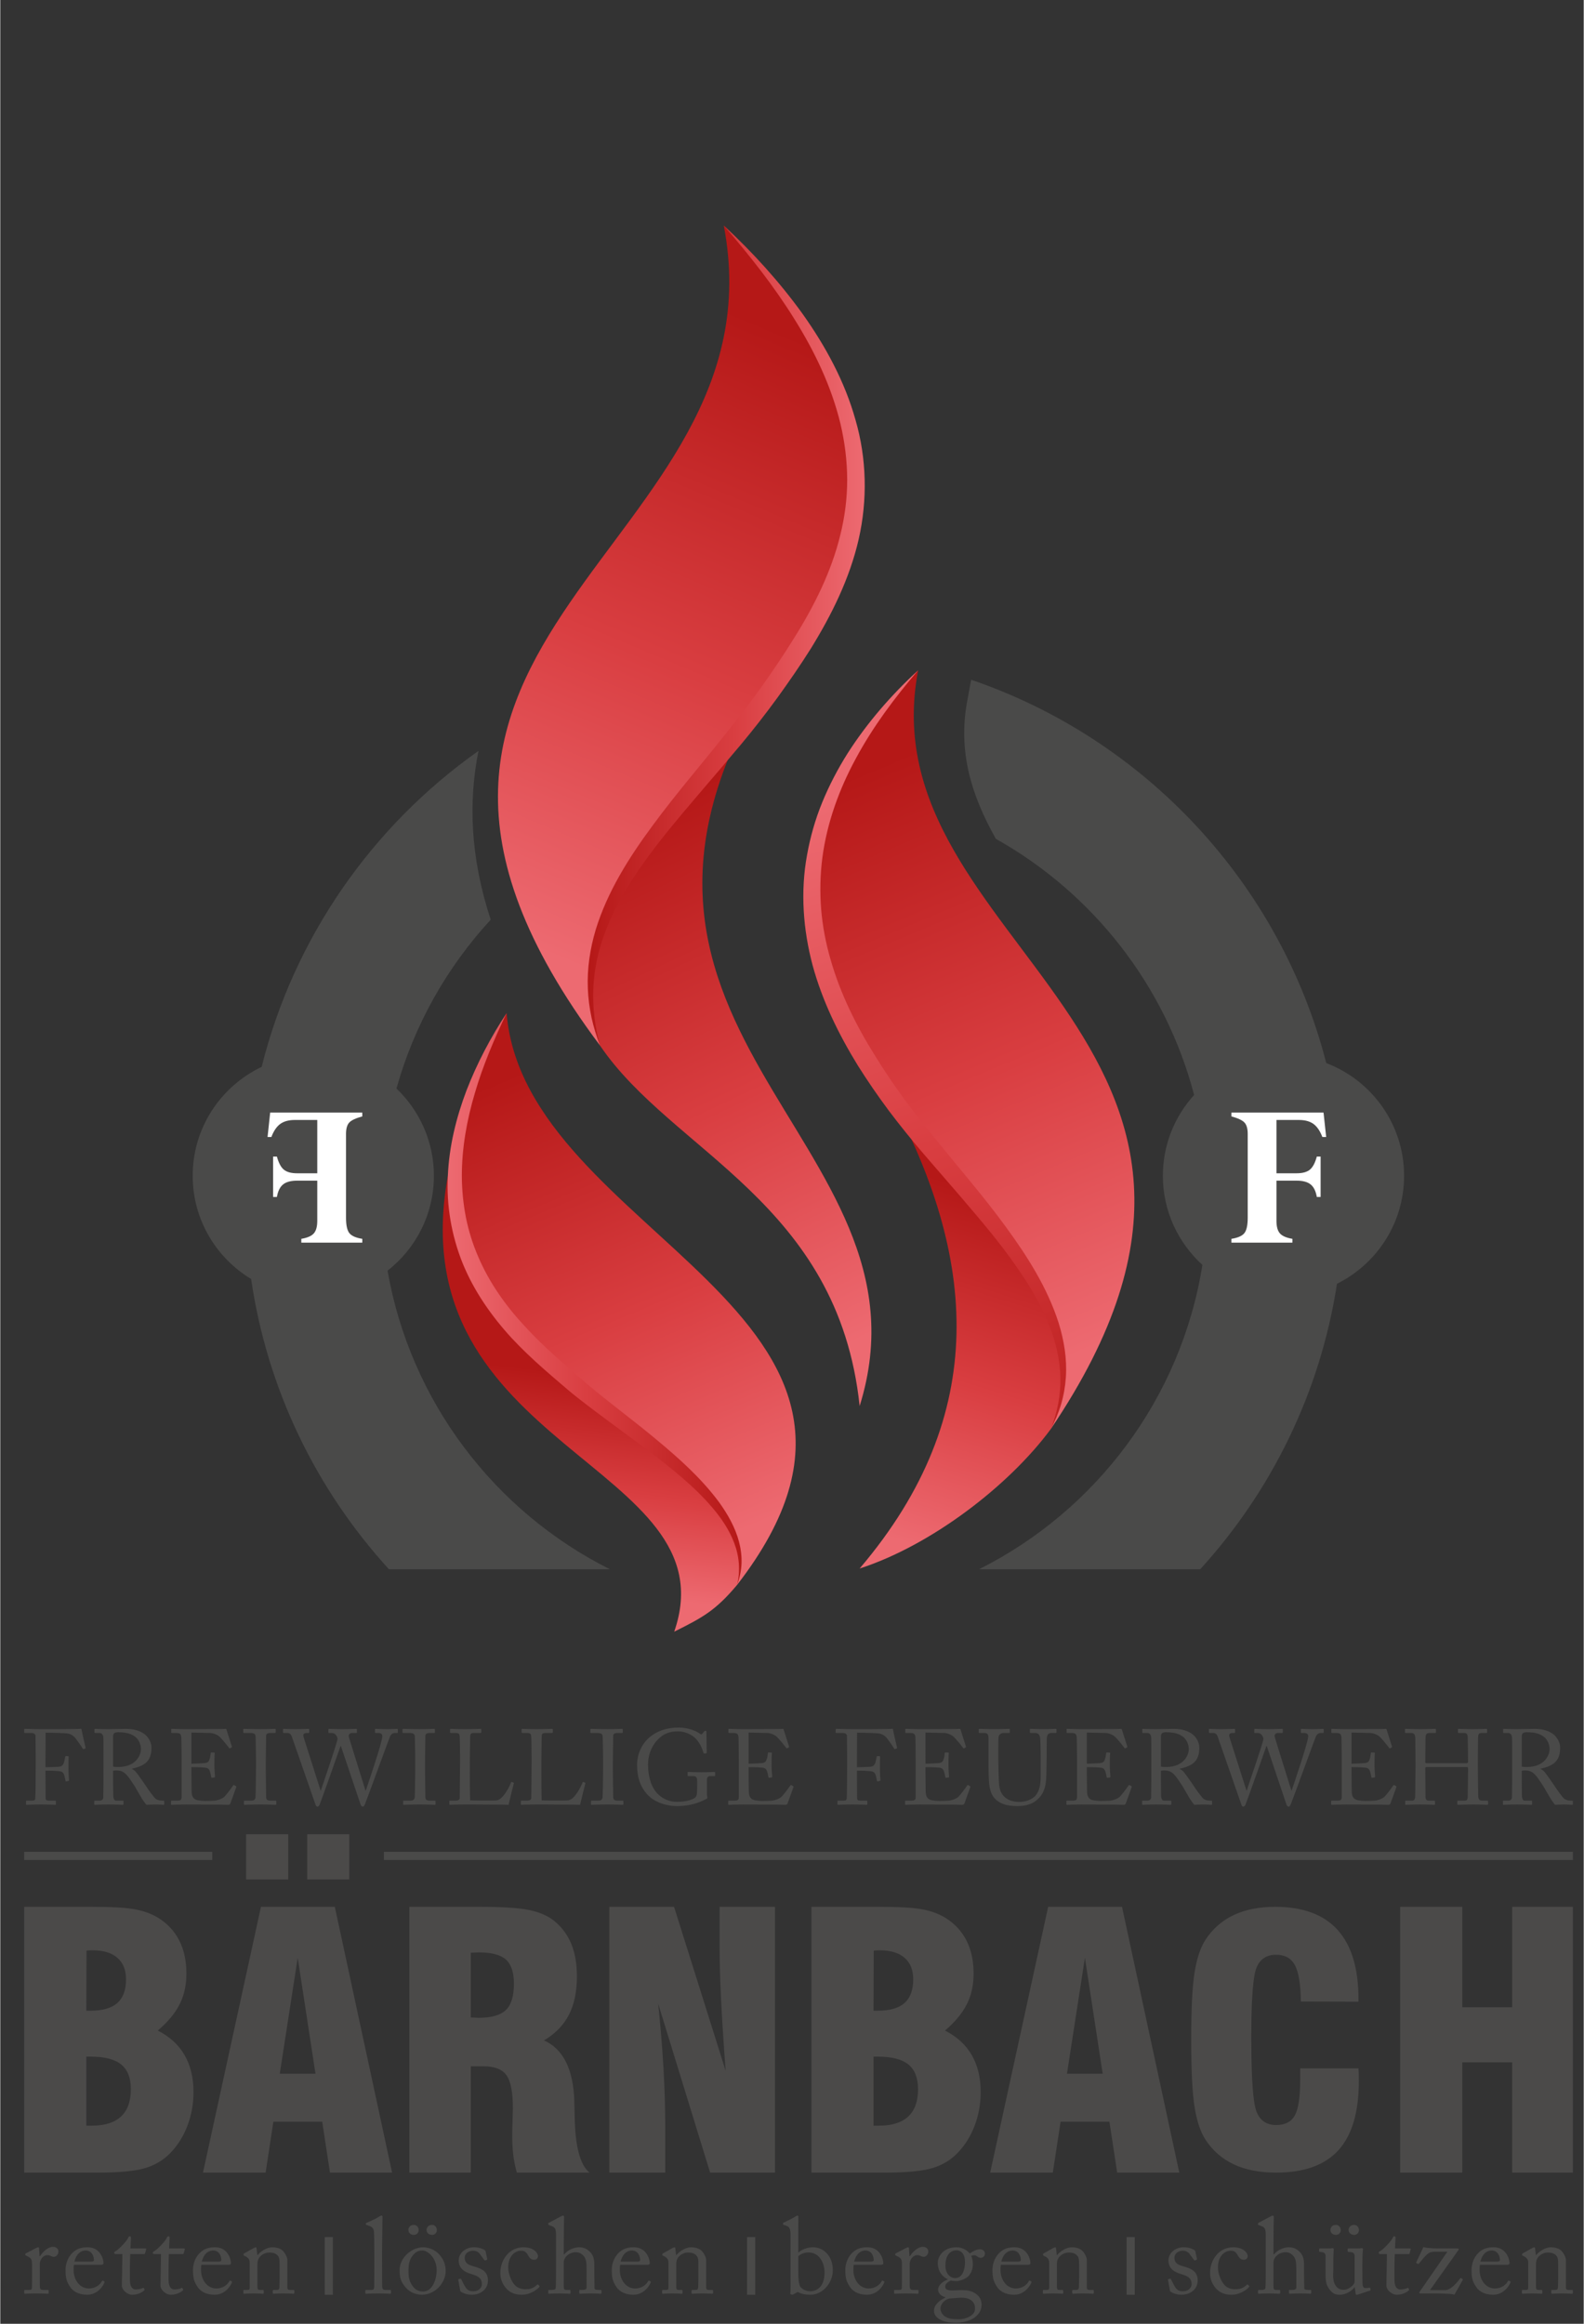<?xml version="1.0" encoding="utf-8"?>
<!-- Generator: Adobe Illustrator 15.1.0, SVG Export Plug-In  -->
<!DOCTYPE svg PUBLIC "-//W3C//DTD SVG 1.1//EN" "http://www.w3.org/Graphics/SVG/1.1/DTD/svg11.dtd">
<svg version="1.1"
	 xmlns="http://www.w3.org/2000/svg" xmlns:xlink="http://www.w3.org/1999/xlink" xmlns:a="http://ns.adobe.com/AdobeSVGViewerExtensions/3.0/"
	 x="0px" y="0px" width="150px" height="220px" viewBox="0 0 655 961" enable-background="new 0 0 655 961" xml:space="preserve">
<rect x="0" y="0" width="655" height="961" fill="#333333" stroke="none"/>
<defs>
</defs>
<path fill="#4A4A49" d="M160.201,525.49c11.652-9.129,19.167-23.3,19.167-39.254
	c0-14.201-5.962-26.984-15.488-36.071c7.379-26.38,20.909-50.22,38.988-69.824
	c-8.58-26.155-9.182-49.168-5.051-69.817
	c-43.868,30.987-76.32,77.094-89.689,130.677
	c-16.856,8.008-28.537,25.138-28.537,45.036c0,18.137,9.707,33.963,24.178,42.695
	c6.681,45.861,27.134,87.303,56.997,120.023h91.376
	C204.536,625.074,169.639,579.609,160.201,525.49"/>
<path fill="#4A4A49" d="M580.689,486.24c0-21.31-13.385-39.45-32.186-46.598
	c-19.094-74.29-74.912-133.988-146.888-158.527l-1.625,8.732
	c-3.925,21.057,1.755,39.154,11.835,57.052
	c40.033,22.441,70.111,60.537,82.01,105.918
	c-8.006,8.849-12.925,20.547-12.925,33.423c0,14.624,6.332,27.734,16.358,36.861
	c-8.804,55.184-44.071,101.631-92.389,125.854h91.484
	c29.405-32.256,49.616-73.002,56.576-118.059
	C569.369,522.734,580.689,505.829,580.689,486.24"/>
<path fill="#FFFFFF" d="M117.321,483.731c1.211,0.986,3.027,1.48,5.455,1.48h8.348
	v-22.043h-9.271c-2.538,0-4.55,0.547-6.044,1.64
	c-1.49,1.093-2.715,2.897-3.673,5.408h-1.572l1.079-10.098h38.108v1.572
	c-2.733,0.744-4.54,1.599-5.414,2.556c-0.879,0.959-1.317,2.528-1.317,4.713
	v34.659c0,3.074,0.464,5.191,1.384,6.349c0.921,1.146,2.704,1.934,5.348,2.354
	v1.571h-25.226v-1.571c2.484-0.42,4.202-1.161,5.163-2.244
	c0.959-1.08,1.436-2.815,1.436-5.209v-16.607h-8.348
	c-2.573,0-4.504,0.522-5.792,1.559c-1.284,1.04-2.138,2.769-2.557,5.183h-1.572
	v-16.702h1.572C115.143,480.93,116.112,482.741,117.321,483.731"/>
<path fill="#FFFFFF" d="M544.593,478.3h1.57v16.698h-1.57
	c-0.42-2.413-1.27-4.135-2.561-5.176c-1.286-1.039-3.214-1.562-5.782-1.562
	h-8.353v16.611c0,2.39,0.475,4.129,1.438,5.205
	c0.954,1.083,2.679,1.824,5.155,2.244v1.571H509.266v-1.571
	c2.652-0.42,4.437-1.204,5.353-2.351c0.922-1.16,1.388-3.277,1.388-6.352
	v-34.661c0-2.182-0.442-3.75-1.323-4.711c-0.874-0.959-2.682-1.809-5.417-2.56
	v-1.571h38.108l1.086,10.101h-1.574c-0.955-2.511-2.185-4.313-3.67-5.411
	c-1.495-1.089-3.51-1.637-6.05-1.637h-9.269v22.043H536.25
	c2.422,0,4.234-0.494,5.454-1.48C542.913,482.738,543.878,480.933,544.593,478.3"/>
<path fill="#4A4A49" d="M14.655,726.615c0-1.938-0.088-8.136-0.088-8.669
	c0-0.833-0.616-1.274-1.805-1.274h-2.55c-0.178,0-0.311-0.085-0.311-0.267v-1.185
	c0-0.176,0.133-0.264,0.311-0.264c0.26,0,0.792,0.041,1.804,0.041
	c1.01,0.047,2.506,0.092,4.617,0.092c0.75,0,16.198,0.039,16.901-0.178
	c0.129,0.747,1.451,6.688,1.758,7.833c0.046,0.174,0,0.266-0.086,0.307
	l-0.792,0.305c-0.132,0.051-0.22-0.039-0.354-0.305
	c-0.397-0.7-1.541-2.332-2.816-4.05c-0.748-1.009-1.804-1.758-3.079-2.064
	c-1.103-0.266-8.097-0.397-9.416-0.397c0,0.573-0.049,9.417-0.049,12.104v2.197
	c0.62,0,5.24-0.133,5.769-0.219c0.964-0.18,1.539-0.571,1.934-1.936
	c0.132-0.443,0.309-1.366,0.442-2.156c0.044-0.176,0.133-0.305,0.307-0.305
	l0.88,0.039c0.176,0,0.265,0.131,0.265,0.307
	c-0.089,0.749-0.089,4.402-0.089,5.017c0,1.589,0.132,3.696,0.222,4.576
	c0,0.221-0.09,0.312-0.31,0.352l-0.837,0.18
	c-0.22,0.043-0.26-0.086-0.305-0.311c-0.043-0.352-0.354-1.669-0.487-2.154
	c-0.308-1.054-0.834-1.587-1.804-1.716c-2.068-0.267-5.279-0.267-5.986-0.267
	v1.631c0,1.317,0.049,8.712,0.049,9.371c0,1.188,0.217,1.413,1.716,1.413h2.153
	c0.265,0,0.397,0.08,0.397,0.261v1.099c0,0.264-0.089,0.357-0.354,0.357
	c-0.438,0-2.196-0.135-5.98-0.135c-3.436,0-5.108,0.135-5.768,0.135
	c-0.178,0-0.264-0.094-0.264-0.311v-1.188c0-0.175,0.131-0.218,0.308-0.218h1.979
	c1.145,0,1.496-0.178,1.54-0.971c0.089-0.882,0.177-6.424,0.177-13.993V726.615z"
	/>
<path fill="#4A4A49" d="M42.698,726.223c0-3.257,0-6.075-0.043-7.349
	c-0.042-1.456-0.57-2.198-1.669-2.198h-1.762c-0.221,0-0.265-0.136-0.265-0.313
	v-1.099c0-0.223,0.044-0.307,0.265-0.307c0.395,0,1.762,0.133,5.458,0.133
	c2.466,0,6.556-0.133,7.349-0.133c3.652,0,6.556,1.101,8.228,2.686
	c1.453,1.402,2.289,3.392,2.289,5.013c0,5.503-2.506,7.571-8.14,8.805v0.084
	c1.055,0.4,1.672,1.19,2.021,1.677c0.529,0.573,3.653,5.056,4.007,5.632
	c0.218,0.438,3.037,4.443,3.874,5.06c0.921,0.662,1.935,0.748,3.165,0.748
	c0.31,0,0.354,0.18,0.354,0.351v0.97c0,0.266-0.044,0.4-0.354,0.4
	c-0.35,0-1.496-0.135-3.431-0.135c-1.274,0-2.903,0.084-3.563,0.135
	c-0.486-0.443-1.452-1.938-1.851-2.512c-0.353-0.528-2.726-4.708-2.946-5.06
	c-0.175-0.311-2.29-3.476-2.816-4.097c-1.146-1.363-2.2-2.554-4.754-2.554
	c-0.395,0-0.837,0-1.453,0.137v2.464c0,2.598,0.044,7.525,0.089,8.187
	c0.088,0.923,0.438,1.714,1.098,1.714h2.774c0.307,0,0.351,0.129,0.351,0.351
	v0.97c0,0.309-0.044,0.4-0.484,0.4c-0.481,0-1.584-0.135-5.767-0.135
	c-4.001,0-5.016,0.135-5.499,0.135c-0.354,0-0.354-0.135-0.354-0.357v-1.013
	c0-0.222,0-0.351,0.222-0.351h1.805c0.97,0,1.716-0.311,1.716-1.495
	c0.085-4.355,0.085-8.491,0.085-12.679V726.223z M46.661,730.578
	c0.661,0.131,1.146,0.174,1.979,0.174c8.012,0,9.549-5.497,9.549-7.345
	c0-2.03-0.922-3.966-2.197-5.021c-1.717-1.364-3.656-2.023-7.303-2.023
	c-0.53,0-1.103,0.088-1.5,0.353c-0.306,0.223-0.528,0.703-0.528,1.409V730.578z"/>
<path fill="#4A4A49" d="M79.066,729.39c0.35,0,5.059-0.18,5.587-0.262
	c1.278-0.222,1.629-0.575,2.026-1.939c0.129-0.438,0.308-1.317,0.351-2.154
	c0-0.223,0.132-0.305,0.31-0.305l1.097,0.041c0.221,0,0.311,0.176,0.267,0.346
	c-0.133,0.755-0.133,4.363-0.133,5.025c0,1.539,0.177,3.652,0.266,4.571
	c0,0.223-0.089,0.309-0.266,0.354l-0.967,0.135
	c-0.225,0.041-0.31-0.09-0.354-0.398c-0.087-0.571-0.353-1.582-0.481-2.068
	c-0.265-0.925-0.748-1.584-1.895-1.717c-2.067-0.217-5.104-0.217-5.808-0.217
	v2.725c0,2.376,0.089,6.648,0.089,7.528c0.044,2.287,1.141,3.167,2.509,3.431
	c0.877,0.176,2.156,0.305,3.253,0.305c0.748,0,2.948-0.041,3.874-0.129
	c0.748-0.086,2.683-0.572,3.829-1.534c0.528-0.445,2.992-3.614,3.608-4.627
	c0.133-0.223,0.266-0.397,0.528-0.262l0.701,0.395
	c0.223,0.129,0.223,0.266,0.09,0.618l-2.329,6.47
	c-0.132,0.394-0.441,0.661-0.97,0.661c-0.221,0-1.19-0.051-3.829-0.092
	c-2.641,0-6.909-0.043-13.774-0.043c-1.629,0-2.861,0.043-3.741,0.043
	c-0.925,0.041-1.497,0.092-1.895,0.092c-0.262,0-0.393-0.092-0.393-0.314v-1.185
	c0-0.175,0.131-0.222,0.442-0.222h1.758c2.025,0,2.199-0.311,2.199-1.933V727.984
	c0-3.654-0.089-9.157-0.133-9.599c-0.177-1.405-0.615-1.71-2.244-1.71h-1.581
	c-0.221,0-0.354-0.046-0.354-0.313v-1.185c0-0.137,0.089-0.221,0.305-0.221
	c0.97,0,2.511,0.133,5.416,0.133h1.937c4.355,0,8.713-0.049,13.071-0.049
	c0.701,0,1.538-0.084,1.758-0.084c0.222,0,0.31,0.084,0.351,0.221l2.248,7.08
	c0.041,0.179,0.041,0.312-0.133,0.397l-0.659,0.355
	c-0.134,0.084-0.311-0.045-0.354-0.133c-0.087-0.178-3.343-4.355-4.399-5.018
	c-0.925-0.616-2.156-1.146-3.348-1.185l-7.83-0.177V729.39z"/>
<path fill="#4A4A49" d="M105.791,727.808c0-1.06-0.133-8.98-0.176-9.641
	c-0.088-1.054-0.528-1.495-2.2-1.495h-2.554c-0.217,0-0.35-0.085-0.35-0.267
	v-1.185c0-0.176,0.133-0.266,0.309-0.266c0.527,0,2.771,0.129,6.862,0.129
	c3.919,0,5.325-0.129,5.94-0.129c0.221,0,0.309,0.129,0.309,0.305v1.103
	c0,0.225-0.134,0.31-0.35,0.31h-2.068c-0.88,0-1.543,0.352-1.543,1.231
	c0,0.439-0.134,10.165-0.134,10.696v3.384c0,0.442,0.134,10.608,0.134,11.092
	c0,1.364,0.664,1.589,2.071,1.589h1.802c0.221,0,0.351,0.084,0.351,0.304v1.144
	c0,0.176-0.13,0.27-0.396,0.27c-0.526,0-2.284-0.137-6.116-0.137
	c-4.18,0-6.074,0.137-6.557,0.137c-0.218,0-0.351-0.094-0.351-0.27v-1.187
	c0-0.177,0.133-0.261,0.351-0.261h2.466c0.881,0,1.802-0.135,1.979-1.28
	c0.088-0.662,0.221-10.163,0.221-12.495V727.808z"/>
<path fill="#4A4A49" d="M132.512,740.524h0.084c0.179-0.749,6.733-19.541,6.911-21.39
	c0.043-0.351-0.262-1.095-0.661-1.625c-0.394-0.529-0.965-0.834-1.757-0.834h-1.102
	c-0.218,0-0.266-0.093-0.266-0.354v-1.058c0-0.174,0.048-0.307,0.311-0.307
	c0.396,0,1.937,0.133,5.369,0.133c3.695,0,5.368-0.133,5.808-0.133
	c0.264,0,0.309,0.133,0.309,0.307v1.099c0,0.178-0.045,0.313-0.309,0.313h-1.758
	c-1.103,0-1.5,0.967-1.235,1.757l6.865,22.092h0.089
	c0.483-1.41,6.865-19.982,6.865-22.484c0-0.704-0.354-1.364-1.539-1.364h-1.19
	c-0.263,0-0.308-0.136-0.308-0.399v-1.013c0-0.174,0.045-0.307,0.351-0.307
	c0.444,0,1.982,0.133,4.709,0.133c2.466,0,3.742-0.133,4.095-0.133
	c0.26,0,0.305,0.084,0.305,0.307v1.099c0,0.178,0,0.313-0.305,0.313h-1.058
	c-0.749,0-1.365,0.48-1.758,1.185c-0.354,0.619-9.552,26.009-10.433,28.124
	c-0.22,0.482-0.438,1.142-0.921,1.142c-0.531,0-0.75-0.354-0.97-0.966
	l-8.141-24.166h-0.089c-0.398,1.194-8.406,23.812-8.671,24.295
	c-0.218,0.439-0.482,0.837-0.877,0.837c-0.354,0-0.619-0.175-0.795-0.704
	l-9.812-28.165c-0.441-1.235-1.058-1.581-1.893-1.581h-1.498
	c-0.22,0-0.263-0.177-0.263-0.354v-1.058c0-0.223,0.043-0.307,0.354-0.307
	c0.353,0,1.713,0.133,4.709,0.133c3.166,0,4.97-0.133,5.414-0.133
	c0.305,0,0.35,0.133,0.35,0.264v1.101c0,0.219-0.045,0.354-0.35,0.354h-0.752
	c-1.143,0-1.538,0.611-1.275,1.581L132.512,740.524z"/>
<path fill="#4A4A49" d="M171.654,727.808c0-1.06-0.13-8.98-0.175-9.641
	c-0.088-1.054-0.526-1.495-2.2-1.495h-2.554c-0.217,0-0.35-0.085-0.35-0.267
	v-1.185c0-0.176,0.133-0.266,0.309-0.266c0.528,0,2.771,0.129,6.861,0.129
	c3.917,0,5.329-0.129,5.942-0.129c0.22,0,0.308,0.129,0.308,0.305v1.103
	c0,0.225-0.133,0.31-0.35,0.31h-2.068c-0.879,0-1.544,0.352-1.544,1.231
	c0,0.439-0.132,10.165-0.132,10.696v3.384c0,0.442,0.132,10.608,0.132,11.092
	c0,1.364,0.666,1.589,2.072,1.589h1.802c0.221,0,0.351,0.084,0.351,0.304v1.144
	c0,0.176-0.13,0.27-0.396,0.27c-0.527,0-2.285-0.137-6.118-0.137
	c-4.178,0-6.073,0.137-6.555,0.137c-0.22,0-0.349-0.094-0.349-0.27v-1.187
	c0-0.177,0.129-0.261,0.349-0.261h2.464c0.881,0,1.803-0.135,1.979-1.28
	c0.09-0.662,0.22-10.163,0.22-12.495V727.808z"/>
<path fill="#4A4A49" d="M190.191,726.527c0-2.812-0.088-7.482-0.133-8.271
	c-0.088-1.144-0.306-1.581-1.625-1.581h-2.071c-0.265,0-0.305-0.226-0.305-0.444
	v-0.968c0-0.223,0.04-0.307,0.305-0.307c0.483,0,2.071,0.133,5.721,0.133
	c4.271,0,6.116-0.133,6.511-0.133c0.357,0,0.397,0.133,0.397,0.352v1.013
	c0,0.219-0.088,0.354-0.438,0.354h-2.639c-1.368,0-1.544,0.438-1.544,1.71
	c0,0.575-0.133,7.223-0.133,10.302v3.781c0,0.752,0,10.259,0.133,12.057
	c0.97,0.088,9.685,0.182,11.045,0c2.599-0.395,5.24-5.673,5.856-7.393
	c0.088-0.176,0.176-0.261,0.354-0.176l0.698,0.264
	c0.134,0.094,0.134,0.137,0.09,0.398c-0.129,0.311-1.891,7.567-2.157,8.762
	c-0.57-0.051-4-0.092-7.919-0.092c-3.917-0.043-8.229-0.043-10.605-0.043
	c-1.716,0-2.992,0.043-3.917,0.043c-0.882,0.041-1.408,0.092-1.718,0.092
	c-0.306,0-0.35-0.092-0.35-0.314v-1.099c0-0.22,0.044-0.308,0.31-0.308h2.106
	c1.629,0,1.895-0.615,1.895-1.188c0-0.838,0.133-11.793,0.133-14.479V726.527z"/>
<path fill="#4A4A49" d="M219.778,726.527c0-2.812-0.089-7.482-0.134-8.271
	c-0.088-1.144-0.304-1.581-1.628-1.581h-2.066c-0.267,0-0.307-0.226-0.307-0.444
	v-0.968c0-0.223,0.04-0.307,0.307-0.307c0.483,0,2.066,0.133,5.72,0.133
	c4.27,0,6.117-0.133,6.51-0.133c0.359,0,0.398,0.133,0.398,0.352v1.013
	c0,0.219-0.087,0.354-0.438,0.354h-2.638c-1.368,0-1.543,0.438-1.543,1.71
	c0,0.575-0.133,7.223-0.133,10.302v3.781c0,0.752,0,10.259,0.133,12.057
	c0.97,0.088,9.685,0.182,11.045,0c2.597-0.395,5.24-5.673,5.854-7.393
	c0.09-0.176,0.178-0.261,0.354-0.176l0.701,0.264
	c0.133,0.094,0.133,0.137,0.09,0.398c-0.13,0.311-1.891,7.567-2.157,8.762
	c-0.572-0.051-4.002-0.092-7.92-0.092c-3.917-0.043-8.229-0.043-10.604-0.043
	c-1.718,0-2.994,0.043-3.918,0.043c-0.88,0.041-1.409,0.092-1.717,0.092
	c-0.305,0-0.35-0.092-0.35-0.314v-1.099c0-0.22,0.045-0.308,0.31-0.308h2.108
	c1.628,0,1.894-0.615,1.894-1.188c0-0.838,0.134-11.793,0.134-14.479V726.527z"/>
<path fill="#4A4A49" d="M249.363,727.808c0-1.06-0.132-8.98-0.177-9.641
	c-0.088-1.054-0.526-1.495-2.2-1.495h-2.554c-0.217,0-0.35-0.085-0.35-0.267
	v-1.185c0-0.176,0.133-0.266,0.31-0.266c0.527,0,2.771,0.129,6.861,0.129
	c3.921,0,5.327-0.129,5.94-0.129c0.221,0,0.312,0.129,0.312,0.305v1.103
	c0,0.225-0.133,0.31-0.351,0.31h-2.067c-0.882,0-1.544,0.352-1.544,1.231
	c0,0.439-0.133,10.165-0.133,10.696v3.384c0,0.442,0.133,10.608,0.133,11.092
	c0,1.364,0.663,1.589,2.07,1.589h1.801c0.224,0,0.352,0.084,0.352,0.304v1.144
	c0,0.176-0.128,0.27-0.394,0.27c-0.529,0-2.285-0.137-6.119-0.137
	c-4.18,0-6.073,0.137-6.555,0.137c-0.219,0-0.352-0.094-0.352-0.27v-1.187
	c0-0.177,0.133-0.261,0.352-0.261h2.464c0.88,0,1.802-0.135,1.98-1.28
	c0.088-0.662,0.22-10.163,0.22-12.495V727.808z"/>
<path fill="#4A4A49" d="M288.269,736.521c0-1.585-0.482-2.025-1.801-2.025h-1.85
	c-0.223,0-0.307-0.09-0.307-0.264v-1.101c0-0.264,0.042-0.354,0.263-0.354
	c0.616,0,2.598,0.129,5.59,0.129c3.165,0,4.577-0.129,5.193-0.129
	c0.305,0,0.35,0.129,0.35,0.307v1.06c0,0.176-0.045,0.352-0.306,0.352h-1.716
	c-0.798,0-1.366,0.304-1.366,1.67v5.812c0,0.615,0.18,1.056,0.18,1.407
	c0,0.349-0.27,0.528-0.708,0.704c-3.565,1.804-7.083,2.816-12.011,2.816
	c-3.917,0-9.287-1.45-12.323-5.018c-2.683-3.034-4.049-6.771-4.049-12.101
	c0-4.003,1.713-8.272,4.97-11.182c3.129-2.684,7.086-4.177,12.368-4.177
	c3.785,0,7.171,1.411,8.668,2.553c0.485,0.396,0.751,0.307,1.014-0.047
	l0.66-0.79c0.175-0.18,0.354-0.398,0.619-0.398
	c0.306,0,0.392,0.219,0.392,0.531l0.131,8.4c0,0.223-0.042,0.4-0.217,0.4
	l-0.789,0.09c-0.179,0-0.315-0.137-0.354-0.352
	c-0.354-1.235-1.103-3.302-2.645-5.198c-1.318-1.624-4.049-3.606-8.007-3.606
	c-3.035,0-5.767,0.747-8.405,3.567c-2.378,2.506-3.874,6.156-3.874,10.122
	c0,5.192,1.453,9.726,4.183,12.315c2.2,2.115,4.883,3.128,7.742,3.128
	c3.52,0,5.677-0.618,7.22-1.494c1.011-0.617,1.186-1.583,1.186-3.872V736.521z"
	/>
<path fill="#4A4A49" d="M309.543,729.39c0.354,0,5.062-0.18,5.59-0.262
	c1.276-0.222,1.629-0.575,2.022-1.939c0.132-0.438,0.311-1.317,0.354-2.154
	c0-0.223,0.131-0.305,0.311-0.305l1.101,0.041c0.218,0,0.307,0.176,0.262,0.346
	c-0.132,0.755-0.132,4.363-0.132,5.025c0,1.539,0.177,3.652,0.261,4.571
	c0,0.223-0.084,0.309-0.261,0.354l-0.969,0.135
	c-0.218,0.041-0.31-0.09-0.355-0.398c-0.086-0.571-0.344-1.582-0.481-2.068
	c-0.263-0.925-0.75-1.584-1.892-1.717c-2.066-0.217-5.103-0.217-5.81-0.217
	v2.725c0,2.376,0.091,6.648,0.091,7.528c0.041,2.287,1.141,3.167,2.507,3.431
	c0.876,0.176,2.155,0.305,3.255,0.305c0.75,0,2.95-0.041,3.871-0.129
	c0.752-0.086,2.688-0.572,3.834-1.534c0.523-0.445,2.993-3.614,3.607-4.627
	c0.129-0.223,0.266-0.397,0.528-0.262l0.705,0.395
	c0.217,0.129,0.217,0.266,0.088,0.618l-2.333,6.47
	c-0.134,0.394-0.438,0.661-0.969,0.661c-0.221,0-1.186-0.051-3.827-0.092
	c-2.64,0-6.908-0.043-13.777-0.043c-1.626,0-2.861,0.043-3.737,0.043
	c-0.926,0.041-1.498,0.092-1.896,0.092c-0.261,0-0.396-0.092-0.396-0.314v-1.185
	c0-0.175,0.136-0.222,0.441-0.222h1.759c2.024,0,2.202-0.311,2.202-1.933V727.984
	c0-3.654-0.087-9.157-0.132-9.599c-0.177-1.405-0.617-1.71-2.245-1.71h-1.584
	c-0.221,0-0.35-0.046-0.35-0.313v-1.185c0-0.137,0.084-0.221,0.305-0.221
	c0.97,0,2.511,0.133,5.414,0.133h1.935c4.355,0,8.713-0.049,13.072-0.049
	c0.707,0,1.543-0.084,1.76-0.084c0.223,0,0.308,0.084,0.351,0.221l2.248,7.08
	c0.046,0.179,0.046,0.312-0.132,0.397l-0.664,0.355
	c-0.133,0.084-0.309-0.045-0.353-0.133c-0.086-0.178-3.342-4.355-4.396-5.018
	c-0.925-0.616-2.157-1.146-3.342-1.185l-7.839-0.177V729.39z"/>
<path fill="#4A4A49" d="M350.31,726.615c0-1.938-0.083-8.136-0.083-8.669
	c0-0.833-0.621-1.274-1.807-1.274h-2.55c-0.177,0-0.31-0.085-0.31-0.267v-1.185
	c0-0.176,0.133-0.264,0.31-0.264c0.262,0,0.79,0.041,1.803,0.041
	c1.013,0.047,2.508,0.092,4.621,0.092c0.745,0,16.189,0.039,16.897-0.178
	c0.13,0.747,1.45,6.688,1.764,7.833c0.039,0.174,0,0.266-0.094,0.307l-0.786,0.305
	c-0.134,0.051-0.224-0.039-0.355-0.305c-0.398-0.7-1.542-2.332-2.815-4.05
	c-0.749-1.009-1.806-1.758-3.078-2.064c-1.104-0.266-8.103-0.397-9.422-0.397
	c0,0.573-0.044,9.417-0.044,12.104v2.197c0.614,0,5.238-0.133,5.765-0.219
	c0.967-0.18,1.541-0.571,1.937-1.936c0.131-0.443,0.306-1.366,0.441-2.156
	c0.043-0.176,0.131-0.305,0.306-0.305l0.884,0.039
	c0.176,0,0.258,0.131,0.258,0.307c-0.082,0.749-0.082,4.402-0.082,5.017
	c0,1.589,0.133,3.696,0.215,4.576c0,0.221-0.082,0.312-0.305,0.352l-0.838,0.18
	c-0.219,0.043-0.261-0.086-0.307-0.311c-0.044-0.352-0.351-1.669-0.482-2.154
	c-0.307-1.054-0.837-1.587-1.803-1.716c-2.072-0.267-5.284-0.267-5.988-0.267
	v1.631c0,1.317,0.044,8.712,0.044,9.371c0,1.188,0.219,1.413,1.716,1.413h2.156
	c0.263,0,0.395,0.08,0.395,0.261v1.099c0,0.264-0.082,0.357-0.352,0.357
	c-0.438,0-2.199-0.135-5.984-0.135c-3.43,0-5.107,0.135-5.765,0.135
	c-0.176,0-0.262-0.094-0.262-0.311v-1.188c0-0.175,0.133-0.218,0.305-0.218h1.983
	c1.145,0,1.493-0.178,1.54-0.971c0.09-0.882,0.173-6.424,0.173-13.993V726.615z"
	/>
<path fill="#4A4A49" d="M382.714,729.39c0.354,0,5.062-0.18,5.592-0.262
	c1.274-0.222,1.627-0.575,2.023-1.939c0.132-0.438,0.308-1.317,0.354-2.154
	c0-0.223,0.134-0.305,0.308-0.305l1.103,0.041c0.217,0,0.306,0.176,0.26,0.346
	c-0.13,0.755-0.13,4.363-0.13,5.025c0,1.539,0.176,3.652,0.259,4.571
	c0,0.223-0.083,0.309-0.259,0.354l-0.97,0.135
	c-0.219,0.041-0.309-0.09-0.354-0.398c-0.082-0.571-0.352-1.582-0.481-2.068
	c-0.263-0.925-0.747-1.584-1.893-1.717c-2.067-0.217-5.104-0.217-5.812-0.217
	v2.725c0,2.376,0.093,6.648,0.093,7.528c0.041,2.287,1.143,3.167,2.506,3.431
	c0.878,0.176,2.156,0.305,3.255,0.305c0.75,0,2.953-0.041,3.872-0.129
	c0.751-0.086,2.688-0.572,3.833-1.534c0.523-0.445,2.991-3.614,3.609-4.627
	c0.129-0.223,0.263-0.397,0.523-0.262l0.704,0.395
	c0.22,0.129,0.22,0.266,0.09,0.618l-2.333,6.47
	c-0.131,0.394-0.438,0.661-0.966,0.661c-0.224,0-1.191-0.051-3.825-0.092
	c-2.646,0-6.911-0.043-13.782-0.043c-1.625,0-2.86,0.043-3.736,0.043
	c-0.927,0.041-1.497,0.092-1.892,0.092c-0.265,0-0.399-0.092-0.399-0.314v-1.185
	c0-0.175,0.135-0.222,0.441-0.222h1.76c2.024,0,2.201-0.311,2.201-1.933V727.984
	c0-3.654-0.089-9.157-0.132-9.599c-0.176-1.405-0.614-1.71-2.245-1.71h-1.584
	c-0.223,0-0.352-0.046-0.352-0.313v-1.185c0-0.137,0.086-0.221,0.31-0.221
	c0.965,0,2.507,0.133,5.411,0.133h1.933c4.357,0,8.715-0.049,13.074-0.049
	c0.706,0,1.544-0.084,1.761-0.084c0.223,0,0.305,0.084,0.352,0.221l2.244,7.08
	c0.048,0.179,0.048,0.312-0.129,0.397l-0.663,0.355
	c-0.134,0.084-0.311-0.045-0.356-0.133c-0.083-0.178-3.341-4.355-4.396-5.018
	c-0.923-0.616-2.158-1.146-3.347-1.185l-7.834-0.177V729.39z"/>
<path fill="#4A4A49" d="M414.722,745.98c-2.991-1.188-4.533-3.128-5.236-5.893
	c-0.531-1.984-0.707-4.934-0.707-10.702v-10.47c0-1.539-0.305-2.244-1.67-2.244
	h-2.069c-0.264,0-0.305-0.085-0.305-0.392v-0.972c0-0.264,0.041-0.354,0.391-0.354
	c0.438,0,2.597,0.129,6.03,0.129s5.546-0.129,6.031-0.129
	c0.351,0,0.396,0.09,0.396,0.266v1.142c0,0.225-0.045,0.31-0.354,0.31h-2.2
	c-1.276,0-2.021,0.834-2.112,1.804c-0.044,0.398-0.086,3.479-0.086,5.718v2.909
	c0,2.328,0.177,7.919,0.218,9.332c0.048,2.02,0.398,4.09,1.412,5.581
	c1.627,2.379,4.443,3.175,6.996,3.175c2.506,0,5.058-0.835,6.598-2.422
	c1.715-1.852,2.289-4.488,2.289-7.747v-9.415c0-3.345-0.086-5.896-0.22-7.002
	c-0.132-1.142-0.837-1.933-1.979-1.933h-1.936c-0.267,0-0.313-0.132-0.313-0.351
	v-1.062c0-0.215,0.047-0.305,0.313-0.305c0.438,0,2.464,0.129,5.412,0.129
	c3.039,0,4.443-0.129,4.842-0.129c0.393,0,0.439,0.174,0.439,0.305v0.972
	c0,0.266-0.047,0.44-0.264,0.44h-1.804c-1.63,0-1.763,1.231-1.892,1.763
	c-0.093,0.439-0.093,6.686-0.093,7.3c0,0.617-0.085,8.323-0.22,10.039
	c-0.262,3.605-1.229,6.379-3.699,8.49c-1.758,1.628-4.439,2.641-8.269,2.641
	C418.374,746.904,416.171,746.598,414.722,745.98"/>
<path fill="#4A4A49" d="M449.458,729.39c0.352,0,5.061-0.18,5.588-0.262
	c1.274-0.222,1.631-0.575,2.022-1.939c0.134-0.438,0.312-1.317,0.355-2.154
	c0-0.223,0.133-0.305,0.309-0.305l1.103,0.041c0.215,0,0.306,0.176,0.262,0.346
	c-0.133,0.755-0.133,4.363-0.133,5.025c0,1.539,0.177,3.652,0.264,4.571
	c0,0.223-0.087,0.309-0.264,0.354l-0.969,0.135
	c-0.219,0.041-0.31-0.09-0.355-0.398c-0.083-0.571-0.352-1.582-0.482-2.068
	c-0.262-0.925-0.747-1.584-1.89-1.717c-2.068-0.217-5.103-0.217-5.81-0.217
	v2.725c0,2.376,0.088,6.648,0.088,7.528c0.044,2.287,1.144,3.167,2.508,3.431
	c0.875,0.176,2.155,0.305,3.254,0.305c0.752,0,2.952-0.041,3.872-0.129
	c0.754-0.086,2.688-0.572,3.832-1.534c0.525-0.445,2.995-3.614,3.609-4.627
	c0.13-0.223,0.267-0.397,0.529-0.262l0.702,0.395
	c0.218,0.129,0.218,0.266,0.088,0.618l-2.331,6.47
	c-0.133,0.394-0.438,0.661-0.97,0.661c-0.223,0-1.188-0.051-3.826-0.092
	c-2.642,0-6.91-0.043-13.776-0.043c-1.628,0-2.863,0.043-3.741,0.043
	c-0.922,0.041-1.493,0.092-1.892,0.092c-0.262,0-0.397-0.092-0.397-0.314v-1.185
	c0-0.175,0.136-0.222,0.44-0.222h1.764c2.022,0,2.198-0.311,2.198-1.933V727.984
	c0-3.654-0.087-9.157-0.133-9.599c-0.177-1.405-0.615-1.71-2.246-1.71h-1.583
	c-0.219,0-0.349-0.046-0.349-0.313v-1.185c0-0.137,0.083-0.221,0.306-0.221
	c0.97,0,2.51,0.133,5.413,0.133h1.935c4.354,0,8.711-0.049,13.071-0.049
	c0.707,0,1.544-0.084,1.76-0.084c0.224,0,0.31,0.084,0.353,0.221l2.248,7.08
	c0.043,0.179,0.043,0.312-0.133,0.397l-0.664,0.355
	c-0.133,0.084-0.309-0.045-0.352-0.133c-0.087-0.178-3.344-4.355-4.397-5.018
	c-0.927-0.616-2.158-1.146-3.35-1.185l-7.83-0.177V729.39z"/>
<path fill="#4A4A49" d="M476.14,726.223c0-3.257,0-6.075-0.041-7.349
	c-0.042-1.456-0.574-2.198-1.673-2.198h-1.761c-0.223,0-0.261-0.136-0.261-0.313
	v-1.099c0-0.223,0.038-0.307,0.261-0.307c0.4,0,1.761,0.133,5.456,0.133
	c2.469,0,6.562-0.133,7.351-0.133c3.651,0,6.558,1.101,8.229,2.686
	c1.45,1.402,2.289,3.392,2.289,5.013c0,5.503-2.509,7.571-8.142,8.805v0.084
	c1.056,0.4,1.675,1.19,2.026,1.677c0.528,0.573,3.648,5.056,4.002,5.632
	c0.222,0.438,3.038,4.443,3.875,5.06c0.921,0.662,1.936,0.748,3.168,0.748
	c0.305,0,0.351,0.18,0.351,0.351v0.97c0,0.266-0.046,0.4-0.351,0.4
	c-0.353,0-1.495-0.135-3.431-0.135c-1.278,0-2.909,0.084-3.567,0.135
	c-0.484-0.443-1.447-1.938-1.845-2.512c-0.355-0.528-2.73-4.708-2.953-5.06
	c-0.176-0.311-2.284-3.476-2.814-4.097c-1.144-1.363-2.198-2.554-4.754-2.554
	c-0.395,0-0.835,0-1.45,0.137v2.464c0,2.598,0.047,7.525,0.085,8.187
	c0.091,0.923,0.442,1.714,1.104,1.714H484.062c0.306,0,0.352,0.129,0.352,0.351
	v0.97c0,0.309-0.046,0.4-0.483,0.4c-0.482,0-1.582-0.135-5.763-0.135
	c-4.009,0-5.021,0.135-5.503,0.135c-0.352,0-0.352-0.135-0.352-0.357v-1.013
	c0-0.222,0-0.351,0.223-0.351h1.804c0.962,0,1.717-0.311,1.717-1.495
	c0.083-4.355,0.083-8.491,0.083-12.679V726.223z M480.104,730.578
	c0.66,0.131,1.142,0.174,1.979,0.174c8.013,0,9.551-5.497,9.551-7.345
	c0-2.03-0.927-3.966-2.198-5.021c-1.718-1.364-3.655-2.023-7.306-2.023
	c-0.531,0-1.104,0.088-1.498,0.353c-0.306,0.223-0.527,0.703-0.527,1.409V730.578z"/>
<path fill="#4A4A49" d="M515.501,740.524h0.089c0.171-0.749,6.734-19.541,6.91-21.39
	c0.04-0.351-0.269-1.095-0.66-1.625c-0.396-0.529-0.971-0.834-1.764-0.834
	h-1.103c-0.216,0-0.262-0.093-0.262-0.354v-1.058c0-0.174,0.046-0.307,0.309-0.307
	c0.396,0,1.936,0.133,5.365,0.133c3.7,0,5.371-0.133,5.812-0.133
	c0.263,0,0.313,0.133,0.313,0.307v1.099c0,0.178-0.051,0.313-0.313,0.313H528.438
	c-1.099,0-1.498,0.967-1.235,1.757l6.87,22.092h0.084
	c0.489-1.41,6.867-19.982,6.867-22.484c0-0.704-0.355-1.364-1.538-1.364h-1.191
	c-0.262,0-0.31-0.136-0.31-0.399v-1.013c0-0.174,0.048-0.307,0.354-0.307
	c0.442,0,1.984,0.133,4.707,0.133c2.471,0,3.745-0.133,4.095-0.133
	c0.269,0,0.308,0.084,0.308,0.307v1.099c0,0.178,0,0.313-0.308,0.313h-1.057
	c-0.747,0-1.364,0.48-1.76,1.185c-0.349,0.619-9.549,26.009-10.429,28.124
	c-0.222,0.482-0.443,1.142-0.925,1.142c-0.531,0-0.747-0.354-0.971-0.966
	l-8.139-24.166h-0.089c-0.396,1.194-8.401,23.812-8.671,24.295
	c-0.22,0.439-0.484,0.837-0.877,0.837c-0.352,0-0.616-0.175-0.793-0.704
	l-9.814-28.165c-0.44-1.235-1.055-1.581-1.892-1.581h-1.495
	c-0.222,0-0.265-0.177-0.265-0.354v-1.058c0-0.223,0.043-0.307,0.353-0.307
	c0.352,0,1.717,0.133,4.707,0.133c3.172,0,4.976-0.133,5.414-0.133
	c0.305,0,0.352,0.133,0.352,0.264v1.101c0,0.219-0.047,0.354-0.352,0.354h-0.751
	c-1.143,0-1.537,0.611-1.271,1.581L515.501,740.524z"/>
<path fill="#4A4A49" d="M558.956,729.39c0.352,0,5.061-0.18,5.587-0.262
	c1.276-0.222,1.628-0.575,2.023-1.939c0.132-0.438,0.309-1.317,0.355-2.154
	c0-0.223,0.134-0.305,0.309-0.305l1.104,0.041c0.216,0,0.305,0.176,0.263,0.346
	c-0.134,0.755-0.134,4.363-0.134,5.025c0,1.539,0.176,3.652,0.259,4.571
	c0,0.223-0.083,0.309-0.259,0.354l-0.969,0.135
	c-0.22,0.041-0.31-0.09-0.356-0.398c-0.082-0.571-0.346-1.582-0.481-2.068
	c-0.263-0.925-0.748-1.584-1.89-1.717c-2.069-0.217-5.107-0.217-5.811-0.217
	v2.725c0,2.376,0.089,6.648,0.089,7.528c0.04,2.287,1.144,3.167,2.507,3.431
	c0.877,0.176,2.155,0.305,3.256,0.305c0.748,0,2.95-0.041,3.871-0.129
	c0.75-0.086,2.687-0.572,3.832-1.534c0.525-0.445,2.992-3.614,3.609-4.627
	c0.129-0.223,0.266-0.397,0.523-0.262l0.706,0.395
	c0.219,0.129,0.219,0.266,0.09,0.618l-2.333,6.47
	c-0.131,0.394-0.441,0.661-0.968,0.661c-0.224,0-1.189-0.051-3.826-0.092
	c-2.644,0-6.91-0.043-13.782-0.043c-1.622,0-2.856,0.043-3.734,0.043
	c-0.924,0.041-1.498,0.092-1.894,0.092c-0.262,0-0.398-0.092-0.398-0.314v-1.185
	c0-0.175,0.137-0.222,0.441-0.222h1.757c2.029,0,2.206-0.311,2.206-1.933V727.984
	c0-3.654-0.091-9.157-0.133-9.599c-0.177-1.405-0.616-1.71-2.246-1.71h-1.584
	c-0.222,0-0.348-0.046-0.348-0.313v-1.185c0-0.137,0.081-0.221,0.305-0.221
	c0.97,0,2.507,0.133,5.413,0.133h1.936c4.354,0,8.71-0.049,13.071-0.049
	c0.707,0,1.543-0.084,1.76-0.084c0.222,0,0.305,0.084,0.352,0.221l2.248,7.08
	c0.043,0.179,0.043,0.312-0.132,0.397l-0.665,0.355
	c-0.133,0.084-0.31-0.045-0.355-0.133c-0.084-0.178-3.341-4.355-4.396-5.018
	c-0.924-0.616-2.156-1.146-3.342-1.185l-7.836-0.177V729.39z"/>
<path fill="#4A4A49" d="M585.419,728.906c0-2.73-0.082-8.669-0.082-9.371
	c0-2.248-0.316-2.859-1.941-2.859h-2.071c-0.216,0-0.263-0.093-0.263-0.354v-1.058
	c0-0.223,0.132-0.307,0.355-0.307c0.881,0,2.284,0.133,6.156,0.133
	c3.438,0,5.018-0.133,5.855-0.133c0.311,0,0.439,0.045,0.439,0.221v1.144
	c0,0.262-0.088,0.354-0.35,0.354h-2.246c-1.496,0-1.72,0.742-1.72,2.504
	c0,0.617-0.082,6.429-0.082,8.889v0.752c0,0.219,0.131,0.347,0.528,0.347h16.28
	c0.661,0,0.883-0.085,0.883-0.659v-0.439c0-2.503-0.132-8.627-0.132-9.152
	c0-1.406-0.18-2.24-1.458-2.24h-2.285c-0.22,0-0.309-0.093-0.309-0.313V715.219
	c0-0.178,0.04-0.262,0.263-0.262c0.93,0,2.814,0.133,5.811,0.133
	c2.993,0,4.795-0.133,5.634-0.133c0.307,0,0.35,0.084,0.35,0.352v1.054
	c0,0.264-0.081,0.313-0.35,0.313h-1.981c-1.277,0-1.407,0.742-1.407,2.326
	c0,0.619-0.089,8.054-0.089,9.686v1.492c0,1.409,0.089,9.771,0.132,12.285
	c0,1.58,0.44,2.195,1.764,2.195h1.932c0.306,0,0.399,0.088,0.399,0.308v1.056
	c0,0.266-0.094,0.352-0.353,0.352c-0.836,0-2.335-0.131-5.545-0.131
	c-3.828,0-5.24,0.131-6.559,0.131c-0.177,0-0.267-0.131-0.267-0.309v-1.099
	c0-0.22,0.09-0.308,0.355-0.308h2.77c1.057,0,1.193-0.838,1.193-2.026
	c0.039-2.066,0.132-9.151,0.132-10.734v-0.616c0-0.484-0.222-0.531-0.969-0.531
	h-16.11c-0.481,0-0.612,0.133-0.612,0.445v0.923
	c0,1.187,0.041,7.968,0.082,11.045c0.049,1.056,0.492,1.495,1.412,1.495h2.158
	c0.263,0,0.349,0.088,0.349,0.308v1.099c0,0.223-0.086,0.309-0.349,0.309
	c-0.837,0-2.378-0.131-5.55-0.131c-3.778,0-5.101,0.131-6.113,0.131
	c-0.22,0-0.305-0.086-0.305-0.309v-1.142c0-0.177,0.128-0.265,0.305-0.265h2.598
	c1.098,0,1.232-1.054,1.232-2.113c0.047-2.069,0.129-10.603,0.129-11.748V728.906z"/>
<path fill="#4A4A49" d="M625.395,726.223c0-3.257,0-6.075-0.045-7.349
	c-0.043-1.456-0.572-2.198-1.673-2.198h-1.76c-0.219,0-0.264-0.136-0.264-0.313
	v-1.099c0-0.223,0.045-0.307,0.264-0.307c0.398,0,1.76,0.133,5.459,0.133
	c2.465,0,6.559-0.133,7.347-0.133c3.652,0,6.562,1.101,8.231,2.686
	c1.45,1.402,2.291,3.392,2.291,5.013c0,5.503-2.515,7.571-8.146,8.805v0.084
	c1.06,0.4,1.673,1.19,2.028,1.677c0.525,0.573,3.647,5.056,4.001,5.632
	c0.22,0.438,3.035,4.443,3.873,5.06c0.923,0.662,1.938,0.748,3.168,0.748
	c0.308,0,0.352,0.18,0.352,0.351v0.97c0,0.266-0.044,0.4-0.352,0.4
	c-0.354,0-1.495-0.135-3.431-0.135c-1.278,0-2.905,0.084-3.567,0.135
	c-0.48-0.443-1.45-1.938-1.845-2.512c-0.354-0.528-2.73-4.708-2.952-5.06
	c-0.177-0.311-2.285-3.476-2.816-4.097c-1.143-1.363-2.197-2.554-4.753-2.554
	c-0.397,0-0.836,0-1.447,0.137v2.464c0,2.598,0.043,7.525,0.083,8.187
	c0.089,0.923,0.441,1.714,1.104,1.714h2.77c0.308,0,0.352,0.129,0.352,0.351
	v0.97c0,0.309-0.044,0.4-0.481,0.4c-0.484,0-1.585-0.135-5.766-0.135
	c-4.003,0-5.017,0.135-5.502,0.135c-0.35,0-0.35-0.135-0.35-0.357v-1.013
	c0-0.222,0-0.351,0.221-0.351h1.803c0.966,0,1.716-0.311,1.716-1.495
	c0.088-4.355,0.088-8.491,0.088-12.679V726.223z M629.358,730.578
	c0.657,0.131,1.143,0.174,1.98,0.174c8.009,0,9.546-5.497,9.546-7.345
	c0-2.03-0.927-3.966-2.199-5.021c-1.716-1.364-3.651-2.023-7.305-2.023
	c-0.531,0-1.104,0.088-1.498,0.353c-0.306,0.223-0.524,0.703-0.524,1.409V730.578z"/>
<path display="none" fill="#4A4A49" d="M10.66,896.555V788.268H37.875
	c8.248,0,14.172,0.33,17.755,0.984c3.588,0.65,6.69,1.758,9.317,3.303
	c3.891,2.342,6.832,5.439,8.826,9.279c1.99,3.85,2.988,8.398,2.988,13.648
	c0,4.686-0.927,8.855-2.777,12.516c-1.854,3.652-4.816,7.219-8.897,10.686
	c4.831,2.438,8.465,5.756,10.901,9.951c2.438,4.193,3.656,9.223,3.656,15.086
	c0,4.826-0.821,9.398-2.461,13.711c-1.641,4.312-3.939,7.996-6.892,11.039
	c-2.812,2.953-6.283,5.039-10.408,6.256c-4.124,1.223-10.503,1.828-19.124,1.828
	H10.66z M35.975,830.594h1.617c4.969,0,8.637-1.041,11.007-3.123
	c2.364-2.092,3.553-5.312,3.553-9.668c0-3.801-1.175-6.719-3.52-8.76
	c-2.342-2.041-5.693-3.055-10.053-3.055c-0.704,0-1.243,0.012-1.62,0.033
	c-0.376,0.023-0.679,0.057-0.912,0.107L35.975,830.594z M35.975,877.432h2.183
	c5.295,0,9.28-1.244,11.952-3.727c2.676-2.484,4.01-6.189,4.01-11.111
	c0-4.596-1.315-7.955-3.938-10.09c-2.628-2.131-6.775-3.201-12.446-3.201h-1.76
	V877.432z"/>
<path display="none" fill="#4A4A49" d="M86.396,896.557l23.626-108.293h30.097l23.347,108.293
	h-25.317l-3.162-20.742h-19.903l-3.161,20.742H86.396z M103.975,760.066h17.156v18.422
	h-17.156V760.066z M117.687,856.262h14.556L125,809.01L117.687,856.262z M128.867,760.066
	h17.156v18.422h-17.156V760.066z"/>
<path display="none" fill="#4A4A49" d="M173.38,896.557V788.264h28.481
	c9.324,0,16.101,0.436,20.32,1.303c4.221,0.865,7.641,2.357,10.268,4.467
	c3.092,2.527,5.401,5.65,6.927,9.354c1.521,3.703,2.283,8.109,2.283,13.217
	c0,6.236-1.088,11.463-3.271,15.678c-2.178,4.221-5.566,7.691-10.161,10.41
	c7.83,3.471,11.955,11.695,12.377,24.682v0.35
	c0.045,1.365,0.097,3.338,0.14,5.912c0.188,12.184,2.201,19.83,6.049,22.922
	h-29.604c-0.656-2.248-1.137-4.609-1.442-7.064
	c-0.305-2.463-0.457-5.098-0.457-7.914c0-1.732,0.048-3.828,0.143-6.291
	c0.094-2.463,0.14-4.07,0.14-4.82c0-6.607-0.867-11.129-2.603-13.57
	c-1.732-2.436-4.851-3.656-9.35-3.656h-5.208v43.316H173.38z M198.412,833.34
	c0.423,0,0.974,0.025,1.655,0.068c0.677,0.051,1.181,0.07,1.511,0.07
	c5.251,0,8.964-1.057,11.146-3.158c2.183-2.111,3.268-5.676,3.268-10.695
	c0-4.639-1.085-7.934-3.268-9.881c-2.182-1.941-5.895-2.918-11.146-2.918
	c-0.33,0-0.834,0.027-1.511,0.07c-0.682,0.051-1.232,0.072-1.655,0.072V833.34z
	"/>
<path display="none" fill="#4A4A49" d="M257.764,896.557V788.264h26.367l21.026,66.803
	c-0.847-11.252-1.467-20.957-1.865-29.109c-0.395-8.154-0.595-15.051-0.595-20.672
	v-17.021h22.574v108.293h-26.442l-21.165-68.84
	c0.937,8.949,1.65,17.637,2.145,26.053c0.493,8.416,0.734,16.584,0.734,24.508
	v18.279H257.764z"/>
<path display="none" fill="#4A4A49" d="M342.987,896.555V788.268h27.215
	c8.253,0,14.171,0.33,17.761,0.984c3.583,0.65,6.687,1.758,9.313,3.303
	c3.891,2.342,6.832,5.439,8.823,9.279c1.994,3.85,2.991,8.398,2.991,13.648
	c0,4.686-0.928,8.855-2.779,12.516c-1.851,3.652-4.818,7.219-8.897,10.686
	c4.83,2.438,8.462,5.756,10.902,9.951c2.437,4.193,3.659,9.223,3.659,15.086
	c0,4.826-0.825,9.398-2.467,13.711c-1.64,4.312-3.934,7.996-6.89,11.039
	c-2.811,2.953-6.281,5.039-10.405,6.256c-4.128,1.223-10.503,1.828-19.125,1.828
	H342.987z M368.304,830.594h1.614c4.969,0,8.642-1.041,11.009-3.123
	c2.366-2.092,3.554-5.312,3.554-9.668c0-3.801-1.174-6.719-3.521-8.76
	c-2.341-2.041-5.693-3.055-10.054-3.055c-0.704,0-1.246,0.012-1.619,0.033
	c-0.371,0.023-0.682,0.057-0.914,0.107L368.304,830.594z M368.304,877.432h2.18
	c5.297,0,9.282-1.244,11.956-3.727c2.672-2.484,4.008-6.189,4.008-11.111
	c0-4.596-1.313-7.955-3.938-10.09c-2.622-2.131-6.777-3.201-12.447-3.201h-1.758
	V877.432z"/>
<path display="none" fill="#4A4A49" d="M415.878,896.557l23.624-108.289h30.097l23.351,108.289
	h-25.32l-3.163-20.742h-19.895l-3.168,20.742H415.878z M447.168,856.262h14.555
	l-7.237-47.252L447.168,856.262z"/>
<path display="none" fill="#4A4A49" d="M544.386,853.059h24.894
	c0.043,0.646,0.081,1.332,0.1,2.064c0.028,0.734,0.037,1.834,0.037,3.297
	c0,12.92-2.896,22.502-8.685,28.76c-5.789,6.246-14.66,9.375-26.615,9.375
	c-7.029,0-13.053-1.148-18.071-3.439c-5.016-2.285-9.07-5.744-12.167-10.371
	c-2.158-3.301-3.699-7.877-4.64-13.744c-0.938-5.861-1.406-15.158-1.406-27.891
	c0-12.734,0.468-22.033,1.406-27.893c0.94-5.867,2.481-10.445,4.64-13.742
	c3.051-4.584,7.059-8.027,12.027-10.342c4.967-2.312,10.898-3.473,17.789-3.473
	c11.861,0,20.756,3.219,26.688,9.656c5.93,6.439,8.897,16.07,8.897,28.891v1.031
	l-24.612-0.07c-0.099-7.188-0.942-12.238-2.532-15.146
	c-1.595-2.91-4.271-4.363-8.019-4.363c-4.075,0-6.867,1.773-8.366,5.322
	c-1.503,3.553-2.25,12.932-2.25,28.141v1.988c0,16.35,0.747,26.373,2.25,30.057
	c1.499,3.686,4.291,5.531,8.366,5.531c3.795,0,6.457-1.338,7.982-4.018
	c1.522-2.678,2.287-7.664,2.287-14.943V853.059z"/>
<polygon display="none" fill="#4A4A49" points="580.179,896.557 580.179,788.264 605.495,788.264 
	605.495,829.195 625.814,829.195 625.814,788.264 650.568,788.264 650.568,896.557 
	625.814,896.557 625.814,851.625 605.495,851.625 605.495,896.557 "/>
<rect x="158.69" y="765.826" fill="#4A4A49" width="491.832" height="3.377"/>
<rect x="9.901" y="765.826" fill="#4A4A49" width="77.792" height="3.377"/>
<rect x="134.218" y="925.141" fill="#4A4A49" width="3.372" height="23.85"/>
<rect x="308.911" y="925.141" fill="#4A4A49" width="3.375" height="23.85"/>
<rect x="465.918" y="925.141" fill="#4A4A49" width="3.373" height="23.85"/>
<g>
	<defs>
		<path id="SVGID_9_" d="M278.776,674.785c11.489-5.746,17.053-8.625,26.012-19.352
			c33.673-54.9-119.644-169.134-119.644-169.134
			C164.474,599.576,302.873,605.324,278.776,674.785"/>
	</defs>
	<clipPath id="SVGID_10_">
		<use xlink:href="#SVGID_9_"  overflow="visible"/>
	</clipPath>
	
		<linearGradient id="SVGID_11_" gradientUnits="userSpaceOnUse" x1="-97.844" y1="811.982" x2="-94.441" y2="811.982" gradientTransform="matrix(3.063 -25.883 -25.883 -3.063 21558.355 612.584)">
		<stop  offset="0" style="stop-color:#ED6A71"/>
		<stop  offset="0.47" style="stop-color:#D93E41"/>
		<stop  offset="1" style="stop-color:#B51817"/>
	</linearGradient>
	<polygon clip-path="url(#SVGID_10_)" fill="url(#SVGID_11_)" points="142.475,672.182 166.876,465.992 
		360.46,488.906 336.058,695.094 	"/>
</g>
<g>
	<defs>
		<path id="SVGID_8_" d="M248.091,432.387c29.814,44.047,98.51,64.755,107.391,149.082
			c34.857-111.526-132.596-155.695-32.99-307.806
			C250.637,365.871,227.568,381.519,248.091,432.387"/>
	</defs>
	<clipPath id="SVGID_12_">
		<use xlink:href="#SVGID_8_"  overflow="visible"/>
	</clipPath>
	
		<linearGradient id="SVGID_13_" gradientUnits="userSpaceOnUse" x1="-94.633" y1="809.811" x2="-91.231" y2="809.811" gradientTransform="matrix(-29.748 -62.68 -62.68 29.748 48308.652 -29471.75)">
		<stop  offset="0" style="stop-color:#ED6A71"/>
		<stop  offset="0.47" style="stop-color:#D93E41"/>
		<stop  offset="1" style="stop-color:#B51817"/>
	</linearGradient>
	<polygon clip-path="url(#SVGID_12_)" fill="url(#SVGID_13_)" points="253.67,646.332 103.656,330.249 
		359.556,208.799 509.567,524.883 	"/>
</g>
<g>
	<defs>
		<path id="SVGID_7_" d="M248.091,432.387c-18.875-57.266,34.749-96.196,71.387-147.914
			C354.604,234.884,382.885,179.75,299.275,93.249
			C325.1,227.59,120.554,262.085,248.091,432.387"/>
	</defs>
	<clipPath id="SVGID_14_">
		<use xlink:href="#SVGID_7_"  overflow="visible"/>
	</clipPath>
	
		<linearGradient id="SVGID_15_" gradientUnits="userSpaceOnUse" x1="-93.572" y1="811.682" x2="-90.17" y2="811.682" gradientTransform="matrix(31.143 -74.613 -74.613 -31.143 63677.152 18680.682)">
		<stop  offset="0" style="stop-color:#ED6A71"/>
		<stop  offset="0.47" style="stop-color:#D93E41"/>
		<stop  offset="1" style="stop-color:#B51817"/>
	</linearGradient>
	<polygon clip-path="url(#SVGID_14_)" fill="url(#SVGID_15_)" points="0,382.069 159.475,0 503.437,143.565 
		343.961,525.635 	"/>
</g>
<g>
	<defs>
		<path id="SVGID_6_" d="M355.481,648.658c29.713-9.602,61.898-34.396,79.055-57.664
			c28.23-48.439-4.778-83.63-66.737-138.108
			C403.716,519.354,409.951,584.672,355.481,648.658"/>
	</defs>
	<clipPath id="SVGID_16_">
		<use xlink:href="#SVGID_6_"  overflow="visible"/>
	</clipPath>
	
		<linearGradient id="SVGID_17_" gradientUnits="userSpaceOnUse" x1="-95.71" y1="811.4" x2="-92.306" y2="811.4" gradientTransform="matrix(12.954 -41.543 41.543 12.954 -32086.852 -13846.708)">
		<stop  offset="0" style="stop-color:#ED6A71"/>
		<stop  offset="0.47" style="stop-color:#D93E41"/>
		<stop  offset="1" style="stop-color:#B51817"/>
	</linearGradient>
	<polygon clip-path="url(#SVGID_16_)" fill="url(#SVGID_17_)" points="453.259,679.148 518.405,470.235 
		364.99,422.396 299.845,631.309 	"/>
</g>
<g>
	<defs>
		<path id="SVGID_5_" d="M367.799,452.886c31.062,43.85,89.468,89.665,66.737,138.108
			c109.109-161.483-76.749-199.901-54.849-313.809
			C308.801,350.528,338.019,410.84,367.799,452.886"/>
	</defs>
	<clipPath id="SVGID_18_">
		<use xlink:href="#SVGID_5_"  overflow="visible"/>
	</clipPath>
	
		<linearGradient id="SVGID_19_" gradientUnits="userSpaceOnUse" x1="-94.971" y1="811.309" x2="-91.568" y2="811.309" gradientTransform="matrix(-29.087 -69.688 69.688 -29.087 -58827.164 17528.67)">
		<stop  offset="0" style="stop-color:#ED6A71"/>
		<stop  offset="0.47" style="stop-color:#D93E41"/>
		<stop  offset="1" style="stop-color:#B51817"/>
	</linearGradient>
	<polygon clip-path="url(#SVGID_18_)" fill="url(#SVGID_19_)" points="655.192,544.436 508.804,193.706 
		197.252,323.744 343.645,674.473 	"/>
</g>
<g>
	<defs>
		<path id="SVGID_4_" d="M236.143,571.309c28.173,24.43,78.594,51.738,68.646,84.125
			c87.057-112.387-87.926-144.479-95.34-236.464
			C159.031,508.076,209.933,548.58,236.143,571.309"/>
	</defs>
	<clipPath id="SVGID_20_">
		<use xlink:href="#SVGID_4_"  overflow="visible"/>
	</clipPath>
	
		<linearGradient id="SVGID_21_" gradientUnits="userSpaceOnUse" x1="-95.26" y1="809.534" x2="-91.858" y2="809.534" gradientTransform="matrix(-23.865 -57.177 57.177 -23.865 -48246.117 14502.934)">
		<stop  offset="0" style="stop-color:#ED6A71"/>
		<stop  offset="0.47" style="stop-color:#D93E41"/>
		<stop  offset="1" style="stop-color:#B51817"/>
	</linearGradient>
	<polygon clip-path="url(#SVGID_20_)" fill="url(#SVGID_21_)" points="475.898,620.352 357.302,336.213 
		74.977,454.054 193.574,738.189 	"/>
</g>
<g>
	<defs>
		<path id="SVGID_3_" d="M328.473,131.921c8.506,13.569,15.399,28.098,19.064,43.306
			c1.804,7.605,2.759,15.349,2.791,23.084c0.011,7.744-0.979,15.455-2.857,22.979
			c-3.68,15.102-10.781,29.344-19.254,42.815
			c-4.179,6.774-8.716,13.424-13.354,19.972
			c-4.643,6.521-9.614,12.841-14.63,19.167
			c-10.003,12.672-20.714,24.968-30.4,38.174
			c-9.696,13.12-18.677,27.26-23.524,43.053
			c-2.349,7.871-3.598,16.095-3.264,24.245c0.153,4.07,0.678,8.113,1.522,12.082
			c0.874,3.955,2.068,7.832,3.524,11.589c-2.11-7.768-3.121-15.765-2.773-23.667
			c0.354-7.9,2.025-15.673,4.822-23.041c2.741-7.388,6.47-14.42,10.766-21.115
			c4.303-6.697,9.038-13.16,14.076-19.437
			c10.108-12.528,20.897-24.665,31.37-37.21
			c5.237-6.271,10.275-12.734,15.112-19.372c4.79-6.641,9.438-13.347,13.816-20.312
			c8.607-13.942,16.092-28.988,19.809-45.255
			c3.688-16.213,3.316-33.391-1.306-49.274
			c-4.444-15.962-12.444-30.593-21.91-43.917
			c-9.574-13.294-20.625-25.427-32.598-36.538
			C309.903,105.564,320.016,118.281,328.473,131.921"/>
	</defs>
	<clipPath id="SVGID_22_">
		<use xlink:href="#SVGID_3_"  overflow="visible"/>
	</clipPath>
	
		<linearGradient id="SVGID_23_" gradientUnits="userSpaceOnUse" x1="-96.221" y1="815.824" x2="-92.817" y2="815.824" gradientTransform="matrix(33.67 0 0 -33.67 3482.771 27731.467)">
		<stop  offset="0" style="stop-color:#B51817"/>
		<stop  offset="0.53" style="stop-color:#D93E41"/>
		<stop  offset="1" style="stop-color:#ED6A71"/>
	</linearGradient>
	
		<rect x="242.71" y="93.249" clip-path="url(#SVGID_22_)" fill="url(#SVGID_23_)" width="116.067" height="339.138"/>
</g>
<g>
	<defs>
		<path id="SVGID_2_" d="M350.466,311.604c-4.029,6.395-7.555,13.133-10.442,20.161
			c-2.883,7.03-4.983,14.386-6.315,21.894
			c-2.755,15.033-1.636,30.673,2.283,45.423
			c3.994,14.777,10.784,28.608,18.715,41.518c4.045,6.445,8.307,12.635,12.862,18.75
			c4.573,6.061,9.322,11.941,14.222,17.66
			c9.805,11.414,19.739,22.585,29.049,34.128c4.645,5.785,9,11.744,13.012,17.891
			c3.988,6.156,7.509,12.588,10.141,19.35c2.676,6.738,4.338,13.871,4.523,21.127
			c0.187,7.248-1.207,14.592-3.979,21.49c1.758-3.285,3.228-6.742,4.3-10.348
			c1.059-3.6,1.696-7.324,1.952-11.098c0.506-7.557-0.745-15.182-2.981-22.424
			c-4.652-14.531-12.919-27.533-21.809-39.688
			c-8.889-12.228-18.772-23.584-28.147-35.177
			c-4.691-5.79-9.394-11.542-13.743-17.476
			c-4.339-5.916-8.496-12.076-12.331-18.302
			c-7.782-12.416-14.266-25.552-18.241-39.38
			c-2.021-6.892-3.39-13.958-3.974-21.087
			c-0.559-7.128-0.409-14.314,0.515-21.436
			c1.894-14.247,6.872-28.14,13.911-41.037
			c6.971-12.97,15.947-24.965,25.7-36.358
			C368.592,287.374,358.622,298.844,350.466,311.604"/>
	</defs>
	<clipPath id="SVGID_24_">
		<use xlink:href="#SVGID_2_"  overflow="visible"/>
	</clipPath>
	
		<linearGradient id="SVGID_25_" gradientUnits="userSpaceOnUse" x1="-95.849" y1="810.664" x2="-92.446" y2="810.664" gradientTransform="matrix(30.762 87.578 87.578 -30.762 -67698.945 33660.047)">
		<stop  offset="0" style="stop-color:#ED6A71"/>
		<stop  offset="0.47" style="stop-color:#D93E41"/>
		<stop  offset="1" style="stop-color:#B51817"/>
	</linearGradient>
	<polygon clip-path="url(#SVGID_24_)" fill="url(#SVGID_25_)" points="429.172,242.685 539.414,556.527 
		343.073,625.496 232.832,311.651 	"/>
</g>
<g>
	<defs>
		<path id="SVGID_1_" d="M192.867,450.921c-4.265,11.259-7.218,23.161-7.723,35.379
			c-0.632,12.201,1.492,24.635,6.121,36.124
			c4.679,11.498,11.918,21.83,20.245,30.91
			c4.208,4.518,8.687,8.736,13.263,12.785c2.289,2.021,4.599,4.002,6.894,5.967
			c2.264,1.939,4.632,3.984,7.041,5.863c9.632,7.57,19.495,14.57,29.127,21.775
			c4.812,3.609,9.484,7.342,14.014,11.211c4.521,3.875,8.82,7.98,12.627,12.461
			c3.825,4.447,7.118,9.359,9.156,14.797c2.047,5.406,2.57,11.436,1.156,17.24
			c1.05-2.789,1.687-5.758,1.832-8.781c0.12-3.029-0.263-6.08-1.035-9.037
			c-1.556-5.943-4.663-11.379-8.229-16.35
			c-7.323-9.885-16.527-18.115-25.876-25.871
			c-9.325-7.812-19.131-14.963-28.265-22.637c-4.507-3.811-9.099-7.838-13.532-11.803
			c-4.433-3.988-8.693-8.086-12.647-12.414
			c-8.009-8.555-14.751-18.137-19.271-28.678c-2.29-5.25-4.015-10.733-5.139-16.344
			c-1.101-5.609-1.656-11.337-1.698-17.104c-0.006-11.531,2.029-23.126,5.397-34.392
			c3.302-11.304,7.973-22.272,13.123-33.055
			C202.85,428.993,197.225,439.679,192.867,450.921"/>
	</defs>
	<clipPath id="SVGID_26_">
		<use xlink:href="#SVGID_1_"  overflow="visible"/>
	</clipPath>
	
		<linearGradient id="SVGID_27_" gradientUnits="userSpaceOnUse" x1="-97.266" y1="810.064" x2="-93.862" y2="810.064" gradientTransform="matrix(35.731 0 0 -35.731 3660.46 29481.443)">
		<stop  offset="0" style="stop-color:#ED6A71"/>
		<stop  offset="0.47" style="stop-color:#D93E41"/>
		<stop  offset="1" style="stop-color:#B51817"/>
	</linearGradient>
	
		<rect x="184.513" y="418.97" clip-path="url(#SVGID_26_)" fill="url(#SVGID_27_)" width="122.228" height="236.464"/>
</g>
<path fill="#4A4A49" d="M13.148,936.616c0-2.273-0.353-2.717-1.602-3.384l-0.843-0.443
	c-0.27-0.094-0.357-0.135-0.357-0.312v-0.269c0-0.176,0.088-0.27,0.357-0.402
	l4.404-2.271c0.27-0.128,0.445-0.177,0.623-0.177c0.27,0,0.312,0.269,0.312,0.532
	l0.223,3.164h0.18c1.333-2.054,3.423-3.876,5.339-3.876
	c1.514,0,2.271,0.933,2.271,1.961c0,1.29-1.068,2.181-1.871,2.181
	c-0.489,0-0.935-0.182-1.291-0.357c-0.354-0.219-0.889-0.354-1.467-0.354
	c-0.714,0-1.871,0.445-2.629,1.866c-0.267,0.49-0.445,1.292-0.445,1.427v9.259
	c0,1.378,0.312,1.823,1.247,1.823h2.092c0.269,0,0.312,0.133,0.312,0.402v0.804
	c0,0.262-0.043,0.398-0.224,0.398c-0.266,0-2.313-0.137-4.716-0.137
	c-2.758,0-4.63,0.137-4.899,0.137c-0.176,0-0.264-0.088-0.264-0.449v-0.753
	c0-0.309,0.088-0.402,0.49-0.402h1.733c0.671,0,0.979-0.266,0.979-0.844
	c0.045-1.472,0.045-3.024,0.045-5.344V936.616z"/>
<path fill="#4A4A49" d="M30.465,936.616c-0.088,0.398-0.132,1.112-0.132,2.134
	c0,4.362,2.761,7.652,6.319,7.652c2.718,0,4.632-1.558,5.388-3.025
	c0.089-0.175,0.269-0.265,0.401-0.222l0.577,0.313
	c0.137,0.045,0.221,0.178,0,0.666c-0.797,1.784-3.115,4.855-7.077,4.855
	c-2.536,0-5.342-0.761-6.987-3.163c-1.558-2.271-1.96-3.915-1.96-7.032
	c0-1.737,0.446-4.72,2.807-7.075c1.916-1.96,4.139-2.361,6.368-2.361
	c5.117,0,6.539,4.809,6.539,6.544c0,0.622-0.535,0.714-1.245,0.714H30.465z
	 M37.543,935.279c0.847,0,1.204-0.227,1.204-0.628c0-1.021-0.538-3.958-3.427-3.958
	c-1.959,0-3.829,1.292-4.673,4.586H37.543z"/>
<path fill="#4A4A49" d="M53.619,942.894c0,3.333,1.513,3.911,2.316,3.911
	c1.023,0,2.312-0.176,2.938-0.578c0.22-0.131,0.398-0.09,0.531,0.094
	l0.225,0.398c0.132,0.18,0.043,0.357-0.088,0.488
	c-0.447,0.444-2.274,1.783-4.942,1.783c-2.181,0-4.319-2.092-4.319-3.786
	c0-1.827,0.137-5.742,0.137-6.366v-0.977c0-0.804,0.042-3.831,0.087-5.698h-2.713
	c-0.402,0-0.671-0.178-0.671-0.537c0-0.352,0.269-0.484,0.804-0.8
	c1.067-0.621,4.495-4.049,5.073-5.562c0.133-0.355,0.354-0.441,0.623-0.441
	c0.356,0,0.445,0.309,0.445,0.663l-0.221,4.362h6.185
	c0.27,0,0.402,0.223,0.312,0.402l-0.447,1.556
	c-0.043,0.227-0.132,0.357-0.396,0.357h-5.742
	c-0.093,2.047-0.136,4.228-0.136,6.276V942.894z"/>
<path fill="#4A4A49" d="M69.601,942.894c0,3.333,1.513,3.911,2.317,3.911
	c1.022,0,2.312-0.176,2.937-0.578c0.221-0.131,0.398-0.09,0.532,0.094
	l0.223,0.398c0.133,0.18,0.045,0.357-0.088,0.488
	c-0.447,0.444-2.271,1.783-4.941,1.783c-2.181,0-4.319-2.092-4.319-3.786
	c0-1.827,0.136-5.742,0.136-6.366v-0.977c0-0.804,0.045-3.831,0.089-5.698h-2.714
	c-0.402,0-0.67-0.178-0.67-0.537c0-0.352,0.268-0.484,0.803-0.8
	c1.068-0.621,4.495-4.049,5.074-5.562c0.133-0.355,0.353-0.441,0.623-0.441
	c0.356,0,0.445,0.309,0.445,0.663l-0.22,4.362h6.187
	c0.268,0,0.4,0.223,0.309,0.402l-0.445,1.556
	c-0.045,0.227-0.134,0.357-0.398,0.357h-5.742
	c-0.091,2.047-0.136,4.228-0.136,6.276V942.894z"/>
<path fill="#4A4A49" d="M83.181,936.616c-0.089,0.398-0.133,1.112-0.133,2.134
	c0,4.362,2.762,7.652,6.32,7.652c2.716,0,4.63-1.558,5.386-3.025
	c0.089-0.175,0.27-0.265,0.402-0.222l0.579,0.313
	c0.132,0.045,0.221,0.178,0,0.666c-0.799,1.784-3.116,4.855-7.079,4.855
	c-2.536,0-5.343-0.761-6.989-3.163c-1.557-2.271-1.958-3.915-1.958-7.032
	c0-1.737,0.445-4.72,2.805-7.075c1.915-1.96,4.141-2.361,6.368-2.361
	c5.117,0,6.539,4.809,6.539,6.544c0,0.622-0.534,0.714-1.243,0.714H83.181z
	 M90.259,935.279c0.845,0,1.202-0.227,1.202-0.628
	c0-1.021-0.537-3.958-3.428-3.958c-1.958,0-3.828,1.292-4.672,4.586H90.259z"/>
<path fill="#4A4A49" d="M118.75,946.047c0,0.715,0.401,0.938,0.98,0.938h1.425
	c0.402,0,0.486,0.133,0.486,0.402v0.712c0,0.312-0.084,0.49-0.352,0.49
	c-0.314,0-1.691-0.137-4.229-0.137c-2.272,0-3.698,0.137-4.006,0.137
	c-0.27,0-0.357-0.137-0.357-0.49v-0.712c0-0.309,0.132-0.402,0.578-0.402h1.292
	c0.491,0,0.844-0.223,0.887-1.023c0.049-1.155,0.094-2.58,0.094-3.739v-5.874
	c0-1.78,0-3.074-1.292-4.006c-1.07-0.802-2.137-0.802-3.249-0.802
	c-0.714,0-2.272,0.312-3.609,1.733c-0.888,0.981-1.021,2.186-1.021,3.029v9.216
	c0,1.2,0.133,1.466,1.068,1.466h1.112c0.354,0,0.445,0.133,0.445,0.444v0.762
	c0,0.262-0.091,0.398-0.312,0.398c-0.308,0-1.513-0.137-3.874-0.137
	c-2.269,0-3.693,0.137-3.958,0.137c-0.224,0-0.313-0.137-0.313-0.398v-0.804
	c0-0.27,0.089-0.402,0.446-0.402h1.293c0.578,0,0.886-0.133,0.886-0.887v-10.42
	c0-1.331-0.709-2.09-1.822-2.623l-0.357-0.182
	c-0.309-0.133-0.357-0.264-0.357-0.396v-0.225c0-0.224,0.181-0.353,0.401-0.446
	l3.831-2.136c0.356-0.176,0.622-0.312,0.798-0.312
	c0.224,0,0.314,0.177,0.356,0.532l0.312,2.719h0.091
	c1.288-1.604,3.871-3.251,6.098-3.251c1.333,0,2.714,0.267,3.781,0.983
	c1.337,0.888,2.449,3.115,2.449,4.226V946.047z"/>
<path fill="#4A4A49" d="M157.934,935.189c0,2.313,0,9.035,0.043,10.417
	c0.046,0.753,0.225,1.378,1.159,1.378h2.003c0.401,0,0.489,0.137,0.489,0.402
	v0.753c0,0.271-0.088,0.449-0.266,0.449c-0.313,0-2.271-0.137-5.03-0.137
	c-2.85,0-4.628,0.137-5.03,0.137c-0.221,0-0.312-0.178-0.312-0.449v-0.753
	c0-0.311,0.091-0.402,0.578-0.402h2.135c0.49,0,0.936-0.309,0.983-1.112
	c0.043-1.382,0.043-9.033,0.043-11.617v-2.809c0-3.154-0.043-7.21-0.136-8.365
	c-0.089-1.515-0.799-2.225-2.224-2.67l-0.89-0.309
	c-0.226-0.094-0.267-0.137-0.267-0.222v-0.357c0-0.135,0.134-0.229,0.397-0.311
	c1.561-0.715,3.565-1.515,5.211-2.584c0.397-0.268,0.667-0.355,0.936-0.355
	c0.308,0,0.398,0.225,0.353,0.803c-0.045,2.447-0.177,11.702-0.177,14.153V935.189
	z"/>
<path fill="#4A4A49" d="M167.639,945.919c-2.048-2.45-2.447-4.095-2.447-7.257
	c0-2.271,1.203-5.119,3.828-7.165c2.315-1.78,4.496-2.139,5.965-2.139
	c2.447,0,4.894,1.249,6.231,2.58c2.003,2.049,3.028,4.364,3.028,7.254
	c0,4.856-4.365,9.798-9.84,9.798C172.269,948.99,169.511,948.146,167.639,945.919
	 M173.071,922.281c0,1.155-0.934,1.959-2.002,1.959
	c-0.801,0-2.271-0.444-2.271-2.135c0-0.582,0.493-2.003,2.271-2.003
	C172.091,920.103,173.071,920.903,173.071,922.281 M180.506,938.75
	c0-4.942-3.604-8.059-5.876-8.059c-1.201,0-2.361,0.269-3.427,1.431
	c-1.736,1.777-2.358,3.604-2.358,6.989c0,2.486,0.264,4.178,1.691,6.229
	c1.024,1.464,2.315,2.311,4.406,2.311C178.322,947.651,180.506,943.514,180.506,938.75
	 M180.594,922.281c0,1.155-0.935,1.959-1.958,1.959c-0.801,0-2.313-0.444-2.313-2.135
	c0-0.582,0.487-2.003,2.313-2.003C179.614,920.103,180.594,920.903,180.594,922.281"/>
<path fill="#4A4A49" d="M190.479,947.698c-0.223-0.137-0.223-0.399-0.267-0.622
	l-0.758-4.233c-0.044-0.219,0.091-0.309,0.266-0.352l0.582-0.135
	c0.178-0.041,0.312,0.041,0.401,0.268l1.111,2.182
	c0.892,1.644,1.515,2.756,3.871,2.756c1.561,0,3.517-0.933,3.517-3.026
	c0-2.001-0.979-3.156-4.315-4.093c-2.626-0.76-5.251-2.136-5.251-5.65
	c0-3.072,2.89-5.436,6.231-5.436c2.135,0,3.291,0.536,4.093,0.937
	c0.667,0.311,0.756,0.537,0.804,0.802l0.666,3.111
	c0,0.184-0.088,0.316-0.312,0.402l-0.535,0.184c-0.175,0.039-0.265,0-0.396-0.225
	l-1.516-2.048c-0.536-0.843-1.379-1.736-3.118-1.736
	c-1.691,0-3.424,1.021-3.424,2.935c0,2.585,2.091,3.076,4.271,3.697
	c3.248,0.938,5.299,2.268,5.338,5.697c-0.039,3.606-2.979,5.878-6.763,5.878
	C192.794,948.99,191.012,948.099,190.479,947.698"/>
<path fill="#4A4A49" d="M210.113,937.681c0,2.404,1.069,5.119,2.269,6.771
	c1.47,1.908,3.339,2.268,4.854,2.268c2.223,0,3.379-0.492,4.894-1.913
	c0.091-0.09,0.225-0.137,0.357,0l0.445,0.441c0.176,0.18,0.224,0.316,0,0.58
	c-1.292,1.472-4.139,3.163-7.166,3.163c-2.36,0-4.852-0.534-6.9-3.118
	c-1.647-2.183-2.004-4.052-2.004-6.051c0-5.213,3.654-10.465,9.527-10.465
	c4.628,0,6.053,2.676,6.053,3.608c-0.043,1.022-0.711,1.558-1.645,1.558
	c-1.023,0-1.782-0.578-2.45-1.782c-0.979-1.824-1.916-1.957-2.983-1.957
	C212.827,930.783,210.113,933.098,210.113,937.681"/>
<path fill="#4A4A49" d="M229.882,924.195c0-2.715-0.536-3.202-2.136-3.737l-0.759-0.271
	c-0.266-0.088-0.309-0.131-0.309-0.265v-0.4c0-0.178,0.131-0.223,0.533-0.445
	l4.63-2.447c0.352-0.176,0.667-0.355,1.022-0.355
	c0.267,0,0.445,0.355,0.357,1.11c-0.091,0.758-0.136,9.792-0.136,12.023v2.845
	h0.224c1.558-1.867,4.141-2.894,6.099-2.894c1.867,0,3.16,0.579,4.406,1.781
	c2.001,1.872,1.914,4.138,1.914,6.541v2.539c0,2.494,0.087,5.252,0.087,6.097
	c0,0.535,0.714,0.668,1.649,0.668h0.755c0.357,0,0.49,0.094,0.49,0.402v0.667
	c0,0.357-0.09,0.535-0.357,0.535c-0.311,0-1.735-0.137-4.272-0.137
	c-2.179,0-3.782,0.137-4.184,0.137c-0.312,0-0.4-0.137-0.4-0.49V947.344
	c0-0.227,0.043-0.359,0.31-0.359h1.023c0.759,0,1.651-0.09,1.694-0.844
	c0.045-0.622,0-2.981,0-4.406v-3.605c0-2.496-0.18-4.276-1.469-5.475
	c-0.892-0.849-1.826-1.249-2.939-1.249c-1.288,0-2.894,0.447-4.137,1.868
	c-0.402,0.493-0.892,1.384-0.892,2.186v9.702c0,1.421,0.136,1.823,0.979,1.823
	h1.337c0.31,0,0.49,0.094,0.49,0.359v0.755c0,0.312-0.09,0.49-0.357,0.49
	c-0.354,0-2.18-0.137-4.229-0.137c-2.228,0-3.917,0.137-4.319,0.137
	c-0.178,0-0.309-0.137-0.309-0.449V947.344c0-0.314,0.176-0.359,0.666-0.359h0.935
	c0.71,0,1.382-0.18,1.47-0.711c0.133-0.847,0.133-5.742,0.133-8.634V924.195z"
	/>
<path fill="#4A4A49" d="M256.415,936.616c-0.088,0.398-0.133,1.112-0.133,2.134
	c0,4.362,2.762,7.652,6.319,7.652c2.718,0,4.633-1.558,5.387-3.025
	c0.088-0.175,0.269-0.265,0.402-0.222l0.578,0.313
	c0.136,0.045,0.22,0.178,0,0.666c-0.799,1.784-3.115,4.855-7.078,4.855
	c-2.537,0-5.342-0.761-6.987-3.163c-1.558-2.271-1.959-3.915-1.959-7.032
	c0-1.737,0.445-4.72,2.805-7.075c1.917-1.96,4.14-2.361,6.367-2.361
	c5.12,0,6.542,4.809,6.542,6.544c0,0.622-0.536,0.714-1.246,0.714H256.415z
	 M263.492,935.279c0.848,0,1.205-0.227,1.205-0.628
	c0-1.021-0.539-3.958-3.43-3.958c-1.958,0-3.829,1.292-4.672,4.586H263.492z"/>
<path fill="#4A4A49" d="M291.986,946.047c0,0.715,0.401,0.938,0.98,0.938h1.424
	c0.403,0,0.487,0.133,0.487,0.402v0.712c0,0.312-0.084,0.49-0.354,0.49
	c-0.312,0-1.69-0.137-4.229-0.137c-2.271,0-3.696,0.137-4.005,0.137
	c-0.269,0-0.356-0.137-0.356-0.49v-0.712c0-0.309,0.135-0.402,0.577-0.402h1.291
	c0.491,0,0.848-0.223,0.889-1.023c0.047-1.155,0.092-2.58,0.092-3.739v-5.874
	c0-1.78,0-3.074-1.292-4.006c-1.068-0.802-2.136-0.802-3.249-0.802
	c-0.713,0-2.269,0.312-3.607,1.733c-0.888,0.981-1.02,2.186-1.02,3.029v9.216
	c0,1.2,0.132,1.466,1.067,1.466h1.112c0.353,0,0.446,0.133,0.446,0.444v0.762
	c0,0.262-0.093,0.398-0.313,0.398c-0.31,0-1.514-0.137-3.874-0.137
	c-2.269,0-3.694,0.137-3.959,0.137c-0.226,0-0.313-0.137-0.313-0.398v-0.804
	c0-0.27,0.087-0.402,0.447-0.402h1.292c0.577,0,0.885-0.133,0.885-0.887v-10.42
	c0-1.331-0.709-2.09-1.821-2.623l-0.356-0.182
	c-0.312-0.133-0.359-0.264-0.359-0.396v-0.225c0-0.224,0.181-0.353,0.401-0.446
	l3.83-2.136c0.357-0.176,0.622-0.312,0.798-0.312
	c0.227,0,0.314,0.177,0.358,0.532l0.31,2.719h0.091
	c1.289-1.604,3.871-3.251,6.098-3.251c1.333,0,2.713,0.267,3.784,0.983
	c1.335,0.888,2.447,3.115,2.447,4.226V946.047z"/>
<path fill="#4A4A49" d="M326.896,924.467c0-2.986-0.49-3.61-2.092-4.146l-0.446-0.129
	c-0.489-0.137-0.577-0.227-0.577-0.358v-0.359c0-0.131,0.088-0.221,0.357-0.352
	c1.288-0.584,3.606-1.737,4.716-2.447c0.312-0.227,0.667-0.4,0.934-0.4
	c0.31,0,0.399,0.221,0.354,0.754c-0.044,0.356-0.044,5.432-0.044,9.39v5.164
	c1.425-1.378,3.961-2.227,6.144-2.227c3.912,0,8.144,3.163,8.144,9.528
	c0,5.207-4.182,10.105-9.256,10.105c-2.495,0-4.228-0.538-5.251-1.157
	l-1.781,0.974c-0.179,0.137-0.312,0.184-0.581,0.137l-0.533-0.137
	c-0.178-0.043-0.224-0.128-0.178-0.354c0.09-0.619,0.09-4.313,0.09-7.565
	V924.467z M330.099,938.885c0,3.696,0.137,5.025,0.67,6.456
	c0.442,1.065,2.312,2.221,4.228,2.221c2.671,0,5.965-1.822,5.965-7.652
	c0-4.319-2.271-8.416-6.632-8.416c-1.646,0-3.252,0.58-4.23,1.604V938.885z"/>
<path fill="#4A4A49" d="M353.027,936.616c-0.087,0.398-0.132,1.112-0.132,2.134
	c0,4.362,2.759,7.652,6.321,7.652c2.717,0,4.629-1.558,5.386-3.025
	c0.09-0.175,0.266-0.265,0.397-0.222l0.578,0.313
	c0.137,0.045,0.223,0.178,0,0.666c-0.798,1.784-3.115,4.855-7.076,4.855
	c-2.532,0-5.337-0.761-6.988-3.163c-1.558-2.271-1.956-3.915-1.956-7.032
	c0-1.737,0.44-4.72,2.807-7.075c1.912-1.96,4.136-2.361,6.363-2.361
	c5.118,0,6.542,4.809,6.542,6.544c0,0.622-0.534,0.714-1.248,0.714H353.027z
	 M360.106,935.279c0.846,0,1.201-0.227,1.201-0.628
	c0-1.021-0.532-3.958-3.427-3.958c-1.96,0-3.826,1.292-4.675,4.586H360.106z"/>
<path fill="#4A4A49" d="M372.976,936.616c0-2.273-0.355-2.717-1.601-3.384l-0.848-0.443
	c-0.265-0.094-0.358-0.135-0.358-0.312v-0.269c0-0.176,0.094-0.27,0.358-0.402
	l4.407-2.271c0.27-0.128,0.446-0.177,0.623-0.177
	c0.268,0,0.31,0.269,0.31,0.532l0.223,3.164h0.176
	c1.34-2.054,3.434-3.876,5.345-3.876c1.514,0,2.27,0.933,2.27,1.961
	c0,1.29-1.063,2.181-1.867,2.181c-0.492,0-0.937-0.182-1.292-0.357
	c-0.354-0.219-0.89-0.354-1.473-0.354c-0.708,0-1.868,0.445-2.623,1.866
	c-0.266,0.49-0.444,1.292-0.444,1.427v9.259c0,1.378,0.31,1.823,1.244,1.823
	h2.091c0.272,0,0.315,0.133,0.315,0.402v0.804c0,0.262-0.043,0.398-0.223,0.398
	c-0.27,0-2.312-0.137-4.717-0.137c-2.76,0-4.629,0.137-4.897,0.137
	c-0.181,0-0.267-0.088-0.267-0.449v-0.753c0-0.309,0.086-0.402,0.488-0.402h1.736
	c0.668,0,0.98-0.266,0.98-0.844c0.043-1.472,0.043-3.024,0.043-5.344V936.616z"/>
<path fill="#4A4A49" d="M388.516,959.134c-1.601-0.978-2.271-2.136-2.271-3.603
	c0-2.497,2.538-4.405,4.676-5.343v-0.179c-1.87-0.398-2.982-1.78-2.982-3.111
	c0-2.138,2.447-3.65,4.003-4.228v-0.094c-1.734-0.757-4.139-2.803-4.139-6.765
	c0-2.895,2.583-6.454,7.611-6.454c3.382,0,5.161,2.051,5.61,2.58
	c1.202-0.844,2.713-1.733,4.185-1.733c1.467,0,2.18,0.979,2.09,1.872
	c0,0.841-0.714,1.641-1.734,1.641c-0.757,0-1.202-0.353-1.558-0.667
	c-0.27-0.176-0.581-0.396-0.933-0.396c-0.315,0-0.848,0-1.431,0.264
	c0.357,0.894,0.669,1.872,0.669,3.385c0,1.734-0.486,3.425-1.644,4.807
	c-1.159,1.292-3.693,2.225-5.164,2.225c-0.98,0-1.604-0.045-2.271-0.222
	c-0.891,0.356-2.362,1.245-2.362,2.494c0,1.826,2.229,1.692,5.212,1.511
	c3.649-0.176,5.874,0.223,7.654,1.604c1.914,1.426,2.137,3.203,2.183,4.274
	c0,2.093-0.757,3.826-2.981,5.477c-1.159,0.844-3.827,2.091-7.612,2.091
	C393.188,960.562,390.651,960.34,388.516,959.134 M403.2,954.555
	c0-2.631-2-4.631-6.452-4.323l-4.271,0.316c-1.382,0.357-3.563,1.87-3.563,4.274
	c0,1.11,0.85,2.445,1.737,3.066c1.469,1.026,3.072,1.245,6.23,1.245
	C398.533,959.134,403.425,957.979,403.2,954.555 M399.063,935.59
	c0-1.959-0.404-3.115-1.203-4.007c-0.575-0.578-1.471-0.979-2.134-0.979
	c-1.027,0-2.093,0.18-3.165,1.249c-1.422,1.513-1.598,3.56-1.598,5.252
	c0,1.511,0.488,2.889,1.421,3.87c0.804,0.76,1.604,1.112,2.671,1.112
	C398.08,942.087,399.063,938.396,399.063,935.59"/>
<path fill="#4A4A49" d="M413.891,936.616c-0.087,0.398-0.134,1.112-0.134,2.134
	c0,4.362,2.761,7.652,6.32,7.652c2.718,0,4.63-1.558,5.384-3.025
	c0.09-0.175,0.266-0.265,0.402-0.222l0.579,0.313
	c0.135,0.045,0.221,0.178,0,0.666c-0.798,1.784-3.117,4.855-7.078,4.855
	c-2.53,0-5.338-0.761-6.989-3.163c-1.558-2.271-1.956-3.915-1.956-7.032
	c0-1.737,0.442-4.72,2.807-7.075c1.913-1.96,4.135-2.361,6.364-2.361
	c5.117,0,6.54,4.809,6.54,6.544c0,0.622-0.532,0.714-1.247,0.714H413.891z
	 M420.969,935.279c0.846,0,1.202-0.227,1.202-0.628c0-1.021-0.537-3.958-3.429-3.958
	c-1.959,0-3.826,1.292-4.672,4.586H420.969z"/>
<path fill="#4A4A49" d="M449.461,946.047c0,0.715,0.401,0.938,0.98,0.938h1.424
	c0.403,0,0.485,0.133,0.485,0.402v0.712c0,0.312-0.082,0.49-0.353,0.49
	c-0.309,0-1.693-0.137-4.228-0.137c-2.271,0-3.692,0.137-4.006,0.137
	c-0.267,0-0.357-0.137-0.357-0.49v-0.712c0-0.309,0.132-0.402,0.577-0.402h1.291
	c0.491,0,0.845-0.223,0.895-1.023c0.043-1.155,0.086-2.58,0.086-3.739v-5.874
	c0-1.78,0-3.074-1.292-4.006c-1.066-0.802-2.136-0.802-3.248-0.802
	c-0.714,0-2.271,0.312-3.606,1.733c-0.888,0.981-1.02,2.186-1.02,3.029v9.216
	c0,1.2,0.132,1.466,1.062,1.466h1.115c0.355,0,0.445,0.133,0.445,0.444v0.762
	c0,0.262-0.09,0.398-0.312,0.398c-0.312,0-1.514-0.137-3.868-0.137
	c-2.273,0-3.696,0.137-3.963,0.137c-0.223,0-0.315-0.137-0.315-0.398v-0.804
	c0-0.27,0.093-0.402,0.448-0.402h1.289c0.577,0,0.891-0.133,0.891-0.887v-10.42
	c0-1.331-0.712-2.09-1.828-2.623l-0.352-0.182
	c-0.312-0.133-0.355-0.264-0.355-0.396v-0.225c0-0.224,0.176-0.353,0.399-0.446
	l3.828-2.136c0.356-0.176,0.622-0.312,0.801-0.312
	c0.22,0,0.312,0.177,0.355,0.532l0.312,2.719h0.089
	c1.289-1.604,3.87-3.251,6.098-3.251c1.331,0,2.713,0.267,3.783,0.983
	c1.335,0.888,2.448,3.115,2.448,4.226V946.047z"/>
<path fill="#4A4A49" d="M484.06,947.698c-0.223-0.137-0.223-0.399-0.266-0.622
	l-0.759-4.233c-0.044-0.219,0.086-0.309,0.267-0.352l0.581-0.135
	c0.177-0.041,0.312,0.041,0.399,0.268l1.112,2.182
	c0.893,1.644,1.513,2.756,3.875,2.756c1.559,0,3.513-0.933,3.513-3.026
	c0-2.001-0.979-3.156-4.317-4.093c-2.622-0.76-5.25-2.136-5.25-5.65
	c0-3.072,2.889-5.436,6.231-5.436c2.134,0,3.29,0.536,4.095,0.937
	c0.671,0.311,0.753,0.537,0.801,0.802l0.667,3.111
	c0,0.184-0.089,0.316-0.312,0.402l-0.535,0.184c-0.176,0.039-0.266,0-0.4-0.225
	l-1.512-2.048c-0.531-0.843-1.379-1.736-3.116-1.736
	c-1.689,0-3.426,1.021-3.426,2.935c0,2.585,2.092,3.076,4.272,3.697
	c3.253,0.938,5.295,2.268,5.342,5.697c-0.047,3.606-2.982,5.878-6.766,5.878
	C486.37,948.99,484.592,948.099,484.06,947.698"/>
<path fill="#4A4A49" d="M503.693,937.681c0,2.404,1.063,5.119,2.272,6.771
	c1.464,1.908,3.33,2.268,4.849,2.268c2.226,0,3.383-0.492,4.896-1.913
	c0.09-0.09,0.223-0.137,0.355,0l0.445,0.441c0.18,0.18,0.223,0.316,0,0.58
	c-1.292,1.472-4.142,3.163-7.164,3.163c-2.361,0-4.852-0.534-6.903-3.118
	c-1.643-2.183-1.998-4.052-1.998-6.051c0-5.213,3.65-10.465,9.522-10.465
	c4.63,0,6.055,2.676,6.055,3.608c-0.043,1.022-0.71,1.558-1.648,1.558
	c-1.022,0-1.775-0.578-2.447-1.782c-0.979-1.824-1.916-1.957-2.982-1.957
	C506.407,930.783,503.693,933.098,503.693,937.681"/>
<path fill="#4A4A49" d="M523.459,924.195c0-2.715-0.535-3.202-2.136-3.737l-0.754-0.271
	c-0.272-0.088-0.312-0.131-0.312-0.265v-0.4c0-0.178,0.133-0.223,0.532-0.445
	l4.63-2.447c0.354-0.176,0.666-0.355,1.022-0.355
	c0.265,0,0.445,0.355,0.358,1.11c-0.094,0.758-0.136,9.792-0.136,12.023v2.845
	h0.223c1.558-1.867,4.142-2.894,6.098-2.894c1.871,0,3.161,0.579,4.407,1.781
	c2.002,1.872,1.913,4.138,1.913,6.541v2.539c0,2.494,0.089,5.252,0.089,6.097
	c0,0.535,0.714,0.668,1.647,0.668h0.761c0.348,0,0.485,0.094,0.485,0.402v0.667
	c0,0.357-0.091,0.535-0.356,0.535c-0.311,0-1.736-0.137-4.273-0.137
	c-2.182,0-3.78,0.137-4.182,0.137c-0.312,0-0.402-0.137-0.402-0.49V947.344
	c0-0.227,0.044-0.359,0.31-0.359h1.03c0.752,0,1.64-0.09,1.687-0.844
	c0.046-0.622,0-2.981,0-4.406v-3.605c0-2.496-0.175-4.276-1.468-5.475
	c-0.891-0.849-1.827-1.249-2.94-1.249c-1.288,0-2.893,0.447-4.137,1.868
	c-0.402,0.493-0.891,1.384-0.891,2.186v9.702c0,1.421,0.136,1.823,0.979,1.823
	h1.336c0.312,0,0.49,0.094,0.49,0.359v0.755c0,0.312-0.092,0.49-0.357,0.49
	c-0.353,0-2.18-0.137-4.232-0.137c-2.217,0-3.912,0.137-4.311,0.137
	c-0.18,0-0.312-0.137-0.312-0.449V947.344c0-0.314,0.176-0.359,0.664-0.359h0.937
	c0.712,0,1.382-0.18,1.464-0.711c0.138-0.847,0.138-5.742,0.138-8.634V924.195z"
	/>
<path fill="#4A4A49" d="M563.438,939.419c0,2.136,0,4.313,0.089,5.25
	c0.137,1.382,0.62,1.558,1.155,1.558c0.271,0,0.938,0,1.468-0.129
	c0.36-0.094,0.496,0,0.538,0.176l0.134,0.578c0.042,0.266-0.047,0.355-0.223,0.402
	l-4.673,1.557c-0.27,0.086-0.535,0.18-0.894,0.18
	c-0.176,0-0.355-0.094-0.397-0.534l-0.356-2.584h-0.09
	c-1.246,1.74-3.829,3.118-6.051,3.118c-1.25,0-2.721-0.137-4.186-2.049
	c-1.827-2.357-1.737-3.829-1.737-8.725v-5.205
	c-0.042-1.249-0.667-1.56-1.69-1.694c-0.753-0.043-0.979-0.088-0.979-0.312
	v-0.8c0-0.268,0.089-0.357,0.486-0.357h3.964c0.266,0,0.444-0.045,0.623-0.088
	c0.176,0,0.354-0.043,0.489-0.043c0.309,0,0.534,0.221,0.487,0.533
	c-0.046,0.396-0.179,2.494-0.179,5.117v3.205c0,1.78-0.444,4.63,0.982,6.675
	c1.109,1.604,2.359,1.694,3.559,1.694c1.204,0,2.984-1.155,3.828-2.228
	c0.18-0.22,0.448-0.798,0.448-1.2V932.875
	c-0.093-1.249-0.8-1.47-1.915-1.558c-0.755,0-0.981-0.088-0.981-0.312V930.25
	c0-0.357,0.091-0.402,0.536-0.402h4.138c0.312,0,0.536-0.045,0.761-0.088
	c0.22,0,0.396-0.043,0.531-0.043c0.266,0,0.443,0.221,0.399,0.445
	c-0.04,0.404-0.266,1.558-0.266,5.918V939.419z M554.492,922.281
	c0,1.155-0.933,1.959-2.006,1.959c-0.801,0-2.269-0.444-2.269-2.135
	c0-0.582,0.489-2.003,2.269-2.003C553.509,920.103,554.492,920.903,554.492,922.281
	 M562.012,922.281c0,1.155-0.935,1.959-1.96,1.959
	c-0.796,0-2.311-0.444-2.311-2.135c0-0.582,0.483-2.003,2.311-2.003
	C561.032,920.103,562.012,920.903,562.012,922.281"/>
<path fill="#4A4A49" d="M576.705,942.894c0,3.333,1.515,3.911,2.315,3.911
	c1.022,0,2.314-0.176,2.938-0.578c0.22-0.131,0.396-0.09,0.533,0.094
	l0.221,0.398c0.138,0.18,0.044,0.357-0.089,0.488
	c-0.445,0.444-2.268,1.783-4.939,1.783c-2.182,0-4.316-2.092-4.316-3.786
	c0-1.827,0.135-5.742,0.135-6.366v-0.977c0-0.804,0.041-3.831,0.083-5.698h-2.713
	c-0.395,0-0.668-0.178-0.668-0.537c0-0.352,0.273-0.484,0.804-0.8
	c1.066-0.621,4.494-4.049,5.072-5.562c0.135-0.355,0.357-0.441,0.624-0.441
	c0.354,0,0.448,0.309,0.448,0.663l-0.226,4.362h6.187
	c0.27,0,0.402,0.223,0.312,0.402l-0.444,1.556
	c-0.05,0.227-0.132,0.357-0.398,0.357h-5.746
	c-0.086,2.047-0.133,4.228-0.133,6.276V942.894z"/>
<path fill="#4A4A49" d="M587.439,948.452c-0.491,0-0.671-0.176-0.267-0.756l11.439-16.512
	h-4.721c-2.802,0-3.381,0.312-6.987,4.854c-0.179,0.219-0.312,0.309-0.487,0.174
	l-0.578-0.268c-0.132-0.086-0.179-0.219-0.09-0.443l2.939-6.233
	c0.527,0.18,1.374,0.312,2.136,0.401c1.642,0.133,2.446,0.178,5.829,0.178
	h6.14c0.446,0,0.625,0.312,0.402,0.623l-11.794,16.607h6.317
	c1.114,0,3.249-0.898,6.102-4.769c0.175-0.268,0.354-0.268,0.577-0.131
	l0.449,0.312c0.176,0.129,0.219,0.223,0.083,0.445l-3.424,6.05
	c-0.802-0.312-2.179-0.397-4.007-0.444c-1.778-0.09-3.561-0.09-3.919-0.09
	H587.439z"/>
<path fill="#4A4A49" d="M612.056,936.616c-0.086,0.398-0.131,1.112-0.131,2.134
	c0,4.362,2.764,7.652,6.322,7.652c2.715,0,4.627-1.558,5.384-3.025
	c0.087-0.175,0.267-0.265,0.403-0.222l0.577,0.313
	c0.136,0.045,0.22,0.178,0,0.666c-0.801,1.784-3.116,4.855-7.078,4.855
	c-2.537,0-5.34-0.761-6.991-3.163c-1.557-2.271-1.952-3.915-1.952-7.032
	c0-1.737,0.441-4.72,2.8-7.075c1.916-1.96,4.142-2.361,6.366-2.361
	c5.118,0,6.544,4.809,6.544,6.544c0,0.622-0.531,0.714-1.246,0.714H612.056z
	 M619.134,935.279c0.849,0,1.206-0.227,1.206-0.628
	c0-1.021-0.534-3.958-3.434-3.958c-1.954,0-3.825,1.292-4.671,4.586H619.134z"/>
<path fill="#4A4A49" d="M647.628,946.047c0,0.715,0.401,0.938,0.979,0.938h1.425
	c0.4,0,0.488,0.133,0.488,0.402v0.712c0,0.312-0.088,0.49-0.354,0.49
	c-0.31,0-1.694-0.137-4.229-0.137c-2.271,0-3.693,0.137-4.005,0.137
	c-0.266,0-0.356-0.137-0.356-0.49v-0.712c0-0.309,0.135-0.402,0.58-0.402h1.291
	c0.487,0,0.844-0.223,0.89-1.023c0.044-1.155,0.091-2.58,0.091-3.739v-5.874
	c0-1.78,0-3.074-1.294-4.006c-1.069-0.802-2.135-0.802-3.247-0.802
	c-0.715,0-2.271,0.312-3.608,1.733c-0.889,0.981-1.022,2.186-1.022,3.029v9.216
	c0,1.2,0.134,1.466,1.067,1.466h1.113c0.354,0,0.449,0.133,0.449,0.444v0.762
	c0,0.262-0.095,0.398-0.316,0.398c-0.313,0-1.512-0.137-3.87-0.137
	c-2.272,0-3.698,0.137-3.961,0.137c-0.223,0-0.313-0.137-0.313-0.398v-0.804
	c0-0.27,0.091-0.402,0.444-0.402h1.289c0.578,0,0.891-0.133,0.891-0.887v-10.42
	c0-1.331-0.712-2.09-1.827-2.623l-0.353-0.182
	c-0.309-0.133-0.354-0.264-0.354-0.396v-0.225c0-0.224,0.178-0.353,0.396-0.446
	l3.831-2.136c0.357-0.176,0.623-0.312,0.799-0.312
	c0.22,0,0.313,0.177,0.356,0.532l0.314,2.719h0.088
	c1.287-1.604,3.871-3.251,6.097-3.251c1.335,0,2.714,0.267,3.783,0.983
	c1.335,0.888,2.448,3.115,2.448,4.226V946.047z"/>
<path fill="#4B4A49" d="M9.901,898.483V788.564h27.623c8.375,0,14.383,0.334,18.023,0.999
	c3.64,0.667,6.792,1.784,9.458,3.354c3.949,2.381,6.934,5.521,8.958,9.423
	c2.022,3.901,3.033,8.519,3.033,13.847c0,4.759-0.94,8.993-2.819,12.705
	c-1.881,3.711-4.89,7.328-9.029,10.849c4.9,2.475,8.589,5.842,11.063,10.1
	c2.474,4.26,3.711,9.363,3.711,15.31c0,4.903-0.832,9.541-2.498,13.919
	c-1.667,4.379-3.997,8.113-6.995,11.206c-2.855,2.997-6.378,5.116-10.564,6.353
	c-4.188,1.239-10.659,1.855-19.414,1.855H9.901z M35.597,831.533h1.641
	c5.043,0,8.767-1.058,11.17-3.176c2.402-2.117,3.605-5.391,3.605-9.815
	c0-3.854-1.19-6.815-3.569-8.886c-2.38-2.069-5.782-3.104-10.207-3.104
	c-0.714,0-1.261,0.013-1.642,0.035c-0.381,0.024-0.691,0.061-0.928,0.107
	L35.597,831.533z M35.597,879.069h2.212c5.376,0,9.422-1.26,12.134-3.782
	s4.069-6.281,4.069-11.277c0-4.663-1.333-8.077-3.998-10.243
	c-2.665-2.165-6.876-3.247-12.633-3.247h-1.784V879.069z"/>
<path fill="#4B4A49" d="M83.85,898.483l23.982-109.919h30.548l23.697,109.919h-25.695
	l-3.211-21.056h-20.199l-3.212,21.056H83.85z M101.693,777.264v-18.7h17.416v18.7
	H101.693z M115.612,857.586h14.774l-7.351-47.965L115.612,857.586z M126.96,777.264
	v-18.7h17.416v18.7H126.96z"/>
<path fill="#4B4A49" d="M169.218,898.483V788.564H198.125c9.469,0,16.345,0.441,20.628,1.321
	c4.282,0.881,7.755,2.392,10.421,4.532c3.141,2.569,5.483,5.733,7.031,9.493
	c1.546,3.759,2.319,8.232,2.319,13.418c0,6.329-1.105,11.635-3.318,15.917
	c-2.212,4.282-5.651,7.805-10.314,10.563c7.946,3.522,12.134,11.874,12.562,25.054
	c0,0.19,0,0.31,0,0.356c0.047,1.382,0.094,3.379,0.143,5.995
	c0.189,12.374,2.236,20.129,6.138,23.269h-30.049
	c-0.667-2.283-1.155-4.675-1.464-7.173c-0.31-2.498-0.464-5.175-0.464-8.029
	c0-1.76,0.047-3.891,0.143-6.389c0.095-2.498,0.143-4.128,0.143-4.889
	c0-6.711-0.882-11.302-2.642-13.777c-1.761-2.473-4.924-3.711-9.493-3.711h-5.282
	v43.968H169.218z M194.627,834.316c0.428,0,0.987,0.024,1.677,0.071
	c0.689,0.048,1.202,0.072,1.535,0.072c5.329,0,9.1-1.071,11.312-3.212
	c2.213-2.142,3.32-5.758,3.32-10.85c0-4.71-1.106-8.054-3.32-10.028
	c-2.212-1.974-5.984-2.962-11.312-2.962c-0.333,0-0.846,0.024-1.535,0.071
	c-0.69,0.049-1.249,0.072-1.677,0.072V834.316z"/>
<path fill="#4B4A49" d="M251.946,898.483V788.564h26.766l21.341,67.808
	c-0.856-11.421-1.488-21.271-1.891-29.549c-0.405-8.281-0.607-15.275-0.607-20.985
	v-17.273h22.911v109.919h-26.837l-21.484-69.876
	c0.951,9.088,1.677,17.903,2.177,26.444c0.5,8.542,0.749,16.833,0.749,24.874
	v18.558H251.946z"/>
<path fill="#4B4A49" d="M335.53,898.483V788.564h27.622c8.375,0,14.382,0.334,18.022,0.999
	c3.639,0.667,6.792,1.784,9.458,3.354c3.949,2.381,6.934,5.521,8.957,9.423
	c2.021,3.901,3.032,8.519,3.032,13.847c0,4.759-0.938,8.993-2.817,12.705
	c-1.881,3.711-4.891,7.328-9.029,10.849c4.899,2.475,8.588,5.842,11.062,10.1
	c2.474,4.26,3.711,9.363,3.711,15.31c0,4.903-0.832,9.541-2.498,13.919
	c-1.666,4.379-3.997,8.113-6.994,11.206c-2.855,2.997-6.379,5.116-10.564,6.353
	c-4.187,1.239-10.658,1.855-19.412,1.855H335.53z M361.225,831.533h1.643
	c5.043,0,8.768-1.058,11.169-3.176c2.402-2.117,3.605-5.391,3.605-9.815
	c0-3.854-1.191-6.815-3.568-8.886c-2.38-2.069-5.782-3.104-10.207-3.104
	c-0.714,0-1.261,0.013-1.643,0.035c-0.381,0.024-0.69,0.061-0.927,0.107
	L361.225,831.533z M361.225,879.069h2.214c5.375,0,9.42-1.26,12.132-3.782
	c2.715-2.522,4.069-6.281,4.069-11.277c0-4.663-1.333-8.077-3.997-10.243
	c-2.664-2.165-6.876-3.247-12.633-3.247h-1.785V879.069z"/>
<path fill="#4B4A49" d="M409.478,898.483l23.983-109.919h30.548l23.698,109.919h-25.696
	l-3.213-21.056h-20.198l-3.213,21.056H409.478z M441.239,857.586h14.776l-7.352-47.965
	L441.239,857.586z"/>
<path fill="#4B4A49" d="M537.719,855.372h24.11c0.043,0.641,0.076,1.32,0.103,2.048
	c0.021,0.728,0.032,1.815,0.032,3.266c0,12.804-2.802,22.305-8.412,28.502
	c-5.604,6.197-14.2,9.296-25.775,9.296c-6.812,0-12.648-1.132-17.504-3.405
	c-4.86-2.27-8.783-5.696-11.779-10.282c-2.092-3.271-3.59-7.809-4.495-13.618
	c-0.91-5.814-1.363-15.03-1.363-27.651c0-12.62,0.453-21.841,1.363-27.65
	c0.905-5.814,2.403-10.353,4.495-13.623c2.947-4.538,6.833-7.954,11.645-10.25
	c4.812-2.29,10.558-3.438,17.229-3.438c11.483,0,20.101,3.19,25.845,9.571
	c5.745,6.375,8.617,15.924,8.617,28.637v1.019l-23.835-0.064
	c-0.098-7.13-0.911-12.137-2.458-15.02c-1.541-2.883-4.128-4.322-7.76-4.322
	c-3.95,0-6.65,1.758-8.105,5.276s-2.177,12.815-2.177,27.888v1.978
	c0,16.205,0.722,26.143,2.177,29.796c1.455,3.654,4.155,5.48,8.105,5.48
	c3.676,0,6.251-1.331,7.728-3.982c1.477-2.656,2.215-7.599,2.215-14.814V855.372z"/>
<path fill="#4B4A49" d="M579.074,898.483V788.564h25.694v41.541h20.628v-41.541h25.124v109.919
	h-25.124V852.875h-20.628v45.608H579.074z"/>
</svg>

